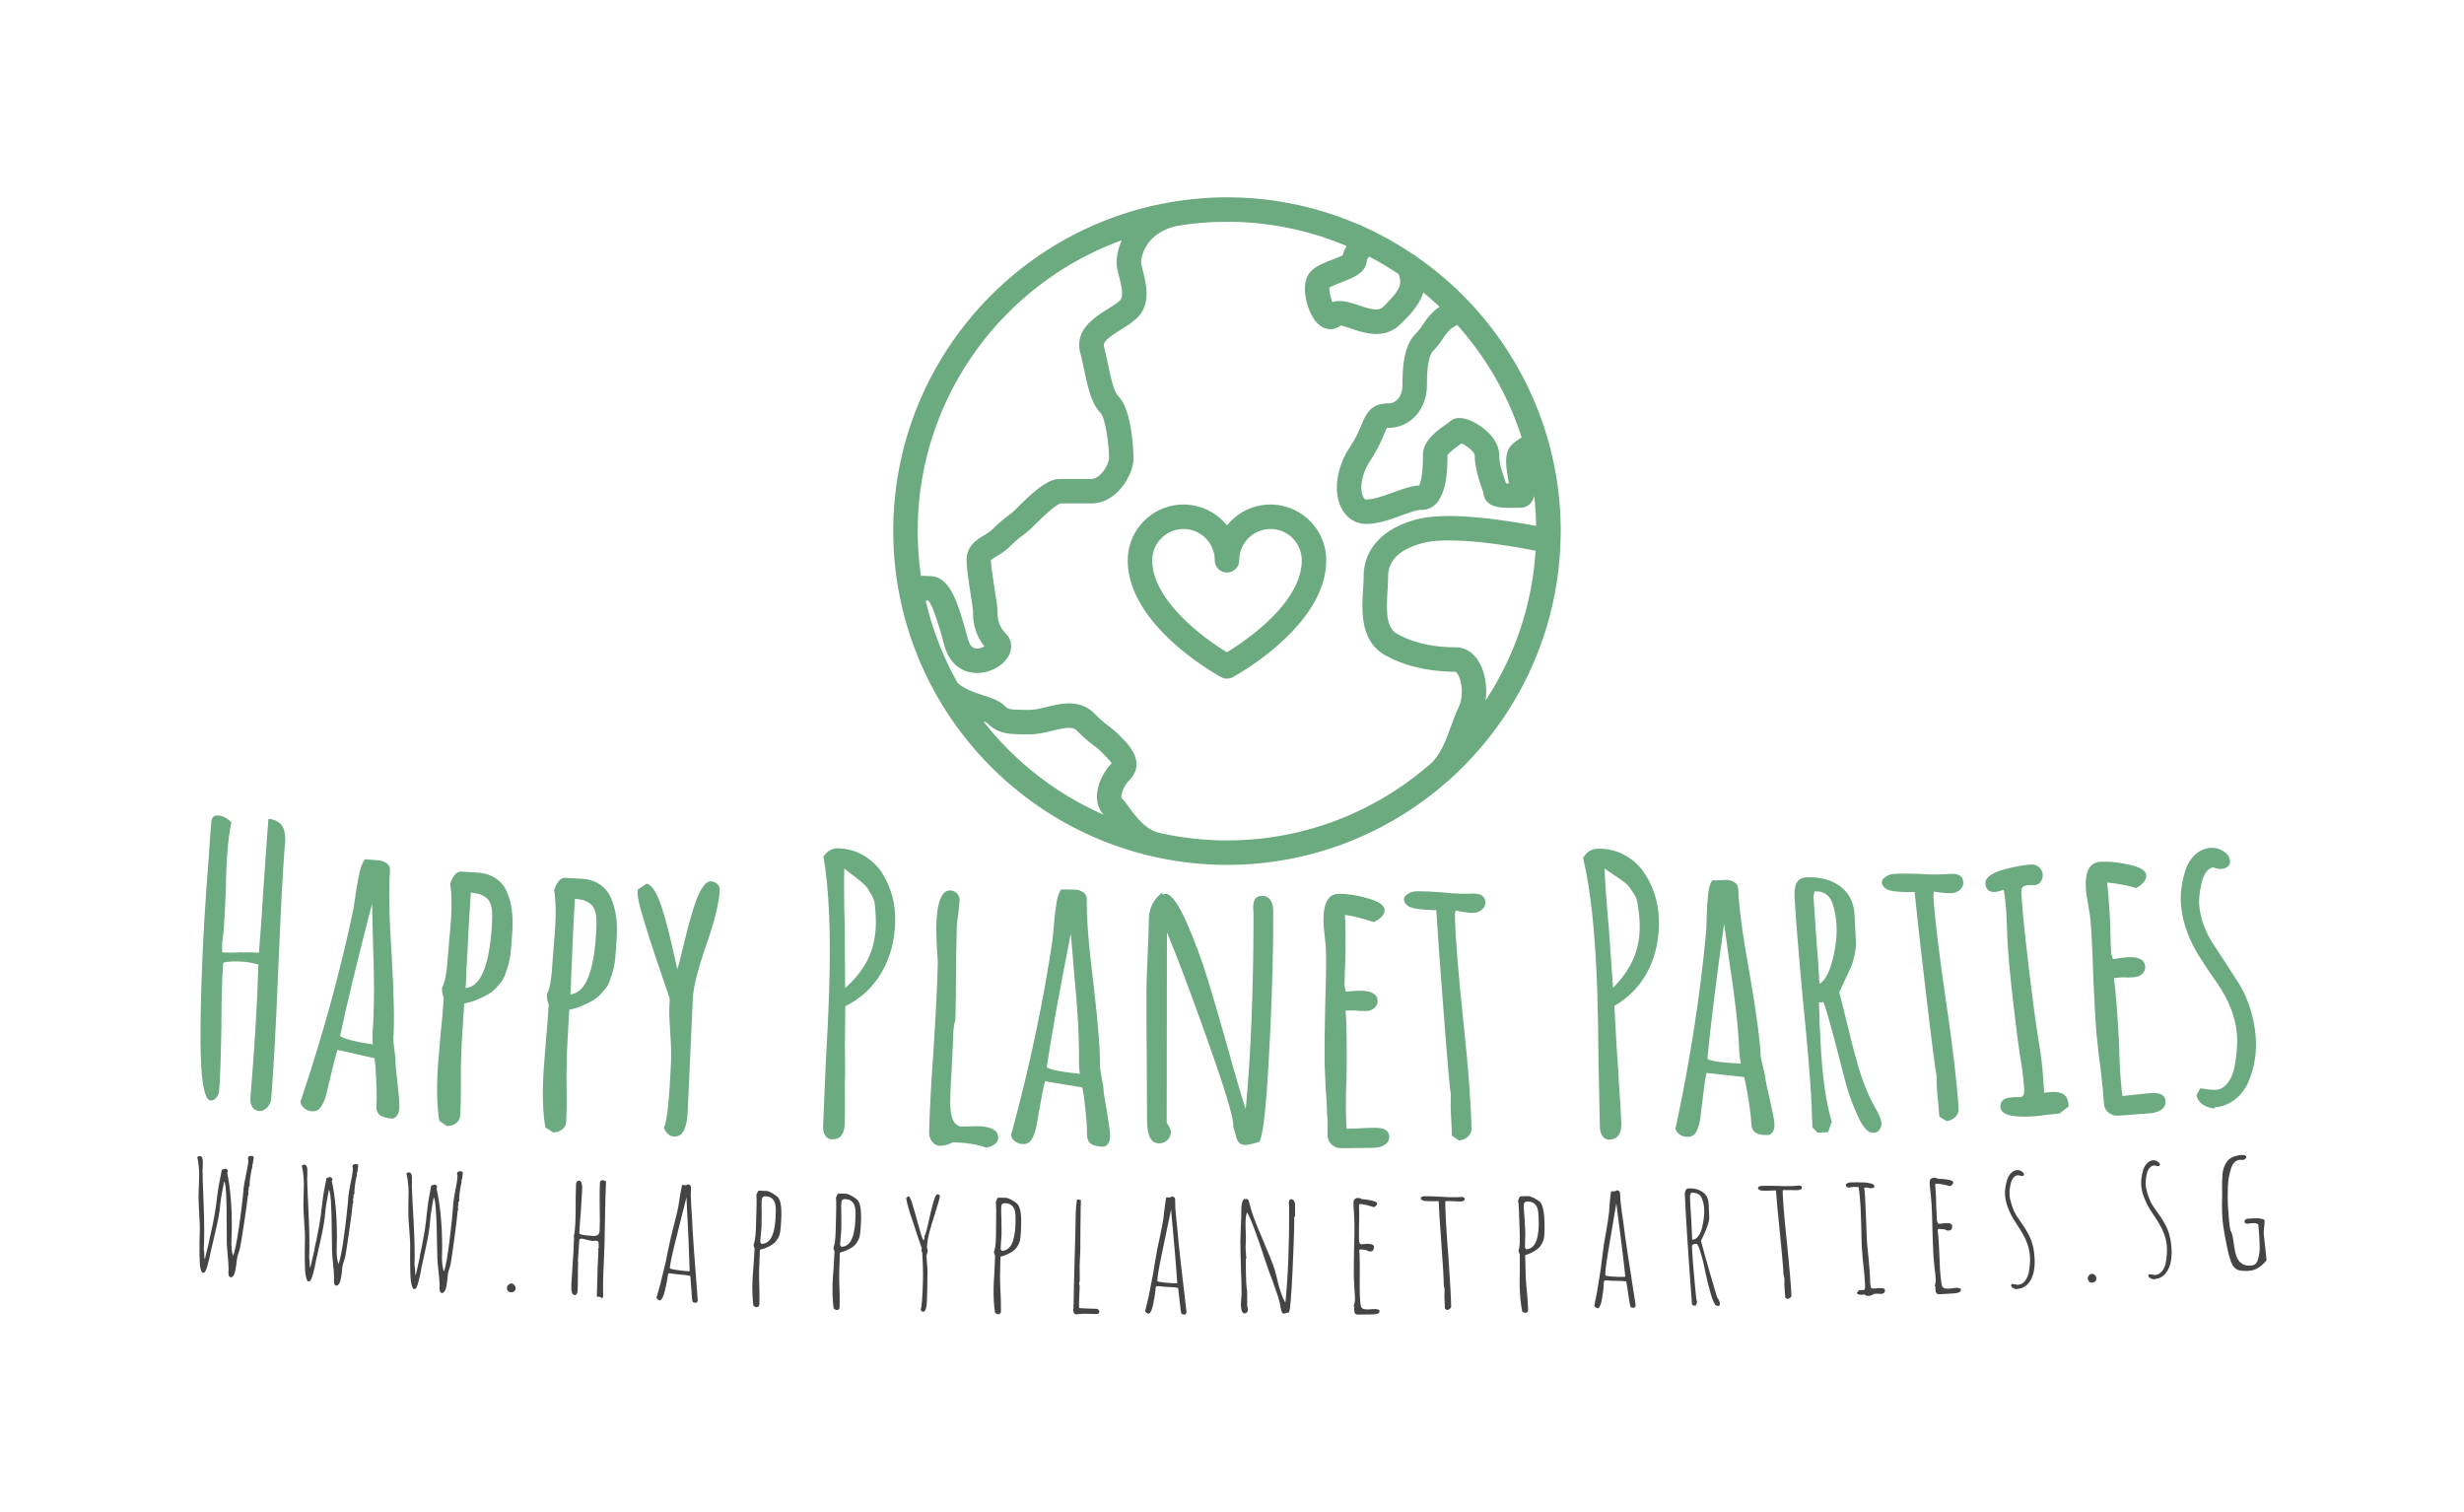<svg xmlns="http://www.w3.org/2000/svg" id="SvgjsSvg1182" width="4096" height="2513.319" version="1.1" xmlns:xlink="http://www.w3.org/1999/xlink" xmlns:svgjs="http://svgjs.com/svgjs"><defs id="SvgjsDefs1183"></defs><g id="SvgjsG1184" transform="translate(328, 328) scale(34.4)" opacity="1"><defs id="SvgjsDefs1089"></defs><g id="SvgjsG1090" transform="scale(0.215)" opacity="1"><g id="SvgjsG1091" class="CKwtDmwo3" transform="translate(134.432, -21.98) scale(1.94)" light-content="false" non-strokable="false" fill="#6caa80"><path d="M86.779 38.08c-.026-.084-.034-.157-.066-.245-.016-.043-.039-.081-.058-.121a38.729 38.729 0 0 0-9.764-15.461 10.196 10.196 0 0 0-.333-.352c-.035-.035-.08-.048-.118-.078a39.052 39.052 0 0 0-4.461-3.602 1.412 1.412 0 0 0-.458-.31 38.699 38.699 0 0 0-5.666-3.166 3.951 3.951 0 0 0-.54-.259c-.058-.023-.118-.036-.177-.051A38.377 38.377 0 0 0 50 11.332c-2.142 0-4.241.183-6.289.519-.044.006-.088.007-.132.017l-.072.02C25.268 14.987 11.333 30.892 11.333 50c0 2.939.341 5.798.965 8.551.012.085.031.167.057.246a38.414 38.414 0 0 0 3.984 10.195c.017.043.048.079.069.12 5.318 9.31 14.388 16.204 25.141 18.612.078.017.148.047.228.061.019.003.038.003.058.005 2.634.569 5.365.876 8.166.876 9.775 0 18.708-3.653 25.524-9.657.041-.033.092-.048.13-.087.041-.041.075-.085.115-.126 7.614-6.82 12.51-16.607 12.866-27.524.008-.078.011-.155.006-.231.009-.347.026-.692.026-1.042a38.523 38.523 0 0 0-1.889-11.919zM75.867 26.627c.119-.119.329-.24.532-.356.081-.047.173-.102.267-.16a35.828 35.828 0 0 1 7.47 13.034c-.069.049-.156.105-.228.152-.265.172-.594.385-.911.702-.952.952-.675 2.525-.381 4.191l.049.279a11.814 11.814 0 0 1-.34-.01 51.825 51.825 0 0 0-.138-.41c-.272-.799-.645-1.894-.645-2.799 0-2.111-2.203-3.582-3.368-4.064-1.05-.436-1.866-.373-2.399.161-.079.068-.213.16-.374.273-1.073.763-2.694 1.915-2.694 3.505 0 2.448-.303 3.314-.448 3.59-.94.056-1.952.422-3.018.809-1.098.397-2.232.81-3.117.81-.073 0-.183 0-.323-.26-.432-.799-.313-2.532.759-4.173a18.366 18.366 0 0 0 1.671-3.196c.098-.232.214-.509.295-.659.026-.002.059-.003.098-.003 2.632 0 4.542-2.12 4.542-5.042 0-2.614.386-3.549.71-3.873.524-.523.843-.993 1.125-1.408.259-.38.481-.707.866-1.093zM66.201 18.6c.042-.085.139-.234.207-.338a11.2 11.2 0 0 0 .049-.076 35.855 35.855 0 0 1 3.417 2.034c.537 1.301-.037 2.063-1.752 3.778-.518.516-1.31.368-2.887-.163-.942-.318-2.062-.697-3.024-.365-.222-.521-.393-1.288-.346-1.678.3-.192.97-.451 1.393-.614 1.35-.522 2.877-1.111 2.943-2.578zM14.547 55.181A36.004 36.004 0 0 1 14.168 50c0-15.481 9.87-28.699 23.647-33.697-.436.967-.607 1.895-.607 2.572 0 .499.137 1.034.295 1.653.23.901.577 2.263.12 2.72-.326.326-.875.67-1.456 1.034-1.538.965-3.861 2.422-3.162 5.078.165.626.305 1.288.443 1.939.431 2.027.838 3.941 1.924 5.028.495.527.96 3.431.96 5.297-.007.555-.954 2.333-2.033 2.333h-3.675c-1.176 0-2.606.984-5.102 3.513l-.151.152a6.715 6.715 0 0 1-.654.536 16.52 16.52 0 0 0-1.846 1.589c-.316.316-.679.535-1.063.767-.787.475-1.978 1.192-1.978 2.86 0 .874.231 2.368.455 3.813.131.85.295 1.908.295 2.188 0 .605 0 2.329 1.318 3.976-.266.156-.652.293-1.018.24-.153-.022-.619-.09-.891-1.089-1.233-4.522-2.11-7.294-4.492-7.294-.16 0-.307-.009-.44-.016-.154-.007-.328-.015-.51-.011zM36.623 76.92c-1.393 1.393-2.505 4.305-.887 5.944a36.028 36.028 0 0 1-13.968-10.836c.22.084.406.164.48.225 1.29 1.29 2.489 1.29 4.877 1.29.928 0 1.815-.214 2.673-.422 1.577-.381 2.322-.496 2.825.007.986.987 1.491 1.368 1.936 1.705.331.25.592.447 1.064.92.263.263.84.841 1.014 1.153a.093.093 0 0 0-.014.014zm43.337-7.298c.215-1.619-.066-3.358-.837-4.577-.648-1.023-1.58-1.587-2.623-1.587-1.853 0-4.536-.271-6.797-1.563-1.262-.721-1.253-2.528-1.104-5.003a28.33 28.33 0 0 0 .068-1.642c0-1.874 1.367-3.179 4.063-3.878 2.309-.6 7.124-.26 13.022.902a35.586 35.586 0 0 1-5.792 17.348zm-7.94-20.994c-3.932 1.02-6.187 3.433-6.187 6.622 0 .451-.031.949-.063 1.471-.153 2.525-.362 5.984 2.527 7.635 2.217 1.268 5.098 1.928 8.186 1.934.044.018.249.182.439.663.409 1.034.376 2.481-.078 3.441-.379.8-.671 1.6-.953 2.374-.561 1.54-1.055 2.876-2.097 3.993-6.332 5.637-14.668 9.072-23.794 9.072-2.731 0-5.387-.317-7.944-.899-1.519-.386-2.62-1.868-3.431-2.974-.317-.433-.591-.807-.833-1.034-.112-.277.171-1.338.835-2.003 2.088-2.088.002-4.174-1-5.176-.61-.611-.99-.898-1.358-1.177-.39-.295-.793-.6-1.642-1.448-1.68-1.681-3.795-1.17-5.496-.758-.728.176-1.416.343-2.006.343-2.232 0-2.447-.035-2.873-.46-.602-.602-1.479-.891-2.494-1.224-1.028-.338-2.172-.73-2.956-1.43a35.583 35.583 0 0 1-3.686-9.433l.002-.128c.083.004.17.007.26.008.621.595 1.53 3.929 1.879 5.207.511 1.875 1.768 3.032 3.448 3.174.112.01.224.015.336.015 1.563 0 3.158-.894 3.734-2.134.397-.855.244-1.786-.399-2.43-.846-.846-.96-1.737-.96-2.498 0-.475-.119-1.265-.329-2.621-.188-1.213-.421-2.723-.437-3.386.068-.093.389-.285.623-.427.464-.28 1.042-.629 1.603-1.189.635-.636 1.125-1.008 1.557-1.337.332-.252.646-.491.943-.788l.164-.165c2.142-2.17 2.932-2.59 3.162-2.67H34.3c2.972 0 4.868-3.393 4.868-5.167 0-.055-.021-5.531-1.79-7.3-.494-.494-.861-2.225-1.157-3.614-.148-.696-.298-1.403-.475-2.071-.145-.553.449-1.029 1.927-1.956.689-.432 1.402-.879 1.955-1.432 1.598-1.598 1.01-3.9.622-5.425-.086-.338-.205-.801-.207-.952 0-.033.051-3.248 4.088-4.219a35.558 35.558 0 0 1 19.74 2.319c-.181.295-.369.642-.454 1.058-.291.158-.83.366-1.179.501-.921.355-1.873.723-2.49 1.34-1.458 1.458-.416 4.912.732 6.06.474.473.957.618 1.278.657a1.908 1.908 0 0 0 1.417-.408c.277.043.795.218 1.156.339.829.279 1.882.635 2.965.635.97 0 1.964-.285 2.842-1.164 1.011-1.011 2.16-2.167 2.6-3.637.65.536 1.287 1.088 1.898 1.667a4.354 4.354 0 0 0-.773.601c-.574.574-.91 1.067-1.205 1.503-.251.37-.45.662-.785.997-1.357 1.356-1.54 3.732-1.54 5.877 0 1.361-.654 2.208-1.708 2.208-1.997 0-2.533 1.272-3.005 2.396-.293.696-.658 1.563-1.431 2.745-1.541 2.355-1.895 5.198-.88 7.072.6 1.109 1.626 1.745 2.816 1.745 1.383 0 2.817-.52 4.083-.979.876-.317 1.783-.646 2.292-.646 2.987 0 3.042-4.494 3.042-6.318.208-.374 1.175-1.061 1.501-1.293l.135-.096c.616.279 1.529 1.007 1.529 1.415 0 1.375.479 2.782.796 3.713.091.266.172.485.207.639.025.393.193.76.481 1.042.669.656 1.793.685 3.434.654l.375-.005c.469 0 .911-.205 1.211-.563.209-.249.321-.524.375-.832.132 1.153.212 2.322.231 3.505-3.842-.73-10.265-1.691-13.797-.774z"></path><path d="M55.04 46.921A6.45 6.45 0 0 0 50 49.345a6.45 6.45 0 0 0-5.04-2.424 6.463 6.463 0 0 0-6.457 6.456c0 7.587 10.38 13.301 10.822 13.54a1.416 1.416 0 0 0 1.35 0c.442-.239 10.822-5.953 10.822-13.54a6.463 6.463 0 0 0-6.457-6.456zm-5.048 17.112c-2.931-1.761-8.654-6.131-8.654-10.656a3.626 3.626 0 0 1 3.622-3.622 3.627 3.627 0 0 1 3.623 3.622 1.417 1.417 0 0 0 2.834 0 3.627 3.627 0 0 1 3.623-3.622 3.626 3.626 0 0 1 3.622 3.622c0 4.96-6.531 9.352-8.67 10.656z"></path></g><g id="SvgjsG1092" class="text" transform="translate(230.835, 212.726) scale(1)" light-content="false" fill="#6caa80"><path d="M-218.51 -8.33C-218.19 -7.77 -217.66 -7.45 -216.92 -7.39C-216.25 -7.34 -215.64 -7.6 -215.11 -8.18C-214.58 -8.76 -214.28 -9.45 -214.22 -10.24C-213.71 -16.45 -213.19 -25.78 -212.68 -38.25C-212.11 -52.01 -211.63 -61.32 -211.23 -66.18L-211.07 -68.12C-211.06 -69.66 -211.28 -70.75 -211.74 -71.42C-211.99 -71.84 -212.39 -72.2 -212.93 -72.5C-213.47 -72.8 -214.11 -72.98 -214.85 -73.04L-215.03 -70.75L-216.03 -56.59C-216.26 -52.41 -216.58 -47.86 -216.98 -42.95C-217.88 -43.02 -219.27 -43.05 -221.15 -43.03C-221.95 -42.99 -222.75 -42.97 -223.54 -42.98C-224.34 -42.98 -224.91 -43 -225.24 -43.03C-225.28 -43.94 -225.28 -44.68 -225.23 -45.25C-225.18 -45.87 -225.11 -46.4 -225.02 -46.85L-224.89 -48.37C-224.73 -50.35 -224.57 -53.29 -224.42 -57.2C-224.37 -60.61 -224.24 -63.49 -224.05 -65.87C-223.85 -68.29 -223.56 -70.4 -223.19 -72.19C-223.44 -72.55 -223.85 -72.9 -224.42 -73.23C-224.99 -73.56 -225.56 -73.75 -226.12 -73.79C-227.08 -73.87 -227.6 -73.4 -227.69 -72.39C-227.95 -69.17 -228.13 -66.68 -228.22 -64.93C-229 -55.39 -229.54 -46.45 -229.83 -38.12C-230.27 -25.82 -230.2 -17.72 -229.61 -13.81C-229.2 -11.16 -228.63 -9.8 -227.9 -9.74C-227.39 -9.7 -226.95 -9.91 -226.57 -10.36C-226.19 -10.81 -225.98 -11.32 -225.93 -11.88C-225.7 -14.71 -225.53 -19.52 -225.42 -26.34C-225.41 -32.76 -225.27 -37.55 -225.01 -40.71C-223.96 -41.02 -222.28 -41.08 -219.96 -40.89C-219.4 -40.84 -218.45 -40.65 -217.11 -40.32C-217.33 -32.15 -217.92 -22.17 -218.9 -10.37C-218.96 -9.58 -218.83 -8.9 -218.51 -8.33Z M-189.8 -6.46C-189.21 -6.02 -188.26 -5.75 -186.96 -5.66C-186.04 -5.93 -185.53 -6.69 -185.44 -7.94L-185.43 -8.02C-185.37 -8.81 -185.5 -10.58 -185.81 -13.33C-186.16 -16.36 -186.32 -18.08 -186.29 -18.48C-186.26 -18.87 -186.34 -19.73 -186.53 -21.05C-186.71 -22.48 -186.79 -23.37 -186.77 -23.71C-186.51 -27.21 -186.64 -33.35 -187.14 -42.13C-187.71 -50.69 -187.84 -57.12 -187.53 -61.42C-187.48 -62.09 -187.72 -62.64 -188.26 -63.04C-188.8 -63.45 -189.47 -63.69 -190.26 -63.74L-193.14 -63.95C-193.63 -63.36 -194.03 -62.45 -194.31 -61.23C-194.6 -60 -194.91 -58.34 -195.23 -56.27C-195.36 -55.25 -195.47 -54.48 -195.57 -53.95C-195.66 -53.41 -195.72 -53.03 -195.73 -52.81C-198.68 -38.82 -202.54 -24.71 -207.32 -10.46L-207.43 -10.12L-207.63 -9.71C-207.67 -9.09 -207.43 -8.55 -206.89 -8.08C-206.36 -7.62 -205.75 -7.36 -205.08 -7.31C-204.34 -7.26 -203.76 -7.47 -203.33 -7.95C-202.53 -8.8 -201.86 -10.6 -201.32 -13.34C-200.41 -17.25 -199.74 -19.85 -199.31 -21.12L-191.01 -19.24L-190.8 -17.44C-190.53 -13.33 -190.45 -10.43 -190.58 -8.73C-190.65 -7.66 -190.4 -6.9 -189.8 -6.46ZM-191.41 -25.49C-191.5 -24.25 -191.49 -23.2 -191.38 -22.34C-195.48 -22.97 -197.93 -23.61 -198.74 -24.23C-197.34 -30.95 -194.95 -40.85 -191.56 -53.96L-191.35 -45.08C-191.02 -37.11 -191.04 -30.58 -191.41 -25.49Z M-176.43 -5.14L-174.72 -4.01C-173.98 -3.96 -173.32 -4.16 -172.72 -4.6C-172.13 -5.05 -171.81 -5.61 -171.76 -6.29C-171.62 -8.49 -171.57 -11.19 -171.59 -14.37L-171.6 -17L-171.42 -22.44L-170.85 -31.52C-169.64 -31.78 -168.65 -32.09 -167.89 -32.44C-166.03 -33.17 -164.67 -33.99 -163.82 -34.9C-163.21 -35.55 -162.74 -36.1 -162.4 -36.56C-162.06 -37.02 -161.78 -37.61 -161.56 -38.34C-161.02 -39.66 -160.65 -41.14 -160.43 -42.78C-160.29 -44.07 -160.15 -45.85 -160.01 -48.11C-159.81 -51.28 -160.2 -54.06 -161.18 -56.45C-161.72 -57.78 -162.56 -58.85 -163.71 -59.63C-164.85 -60.41 -166.21 -60.85 -167.79 -60.95L-171.52 -61.19C-172.09 -61.22 -172.59 -60.96 -173.02 -60.39C-173.46 -59.82 -173.78 -59.14 -174 -58.36C-173.67 -56.41 -173.61 -53.77 -173.82 -50.43C-173.92 -48.91 -174.03 -47.52 -174.17 -46.28L-174.5 -42.39C-174.74 -38.6 -175.18 -36.19 -175.81 -35.15L-175.83 -34.9C-175.87 -34.27 -175.74 -33.56 -175.45 -32.74C-175.63 -29.97 -175.84 -27.46 -176.1 -25.21L-176.75 -17.67C-177.08 -12.36 -176.98 -8.18 -176.43 -5.14ZM-164.63 -49C-165.21 -39.96 -167.18 -35.28 -170.54 -34.99L-170.53 -35.16L-170.42 -36.94C-170.42 -37.85 -170.33 -39.77 -170.14 -42.71C-170.03 -45.31 -169.87 -48.28 -169.66 -51.62L-169.36 -56.45C-168.73 -56.41 -168.42 -56.36 -168.43 -56.31C-167.69 -56.26 -167.03 -56.05 -166.42 -55.67C-165.88 -55.35 -165.48 -54.97 -165.22 -54.53C-164.96 -54.09 -164.77 -53.52 -164.65 -52.83C-164.53 -51.92 -164.53 -50.64 -164.63 -49Z M-152.6 -3.69L-150.87 -2.57C-150.13 -2.53 -149.47 -2.74 -148.88 -3.19C-148.29 -3.64 -147.97 -4.2 -147.94 -4.88C-147.82 -7.09 -147.78 -9.78 -147.84 -12.96L-147.86 -15.6L-147.74 -21.04L-147.24 -30.12C-146.04 -30.39 -145.05 -30.71 -144.3 -31.06C-142.44 -31.81 -141.09 -32.65 -140.25 -33.57C-139.64 -34.21 -139.18 -34.77 -138.84 -35.23C-138.5 -35.7 -138.23 -36.29 -138.02 -37.02C-137.49 -38.35 -137.13 -39.83 -136.92 -41.47C-136.8 -42.77 -136.67 -44.55 -136.55 -46.81C-136.38 -49.98 -136.79 -52.75 -137.8 -55.13C-138.35 -56.47 -139.2 -57.52 -140.35 -58.29C-141.5 -59.06 -142.86 -59.49 -144.45 -59.58L-148.18 -59.78C-148.75 -59.81 -149.24 -59.54 -149.67 -58.97C-150.1 -58.4 -150.42 -57.72 -150.63 -56.94C-150.28 -54.99 -150.2 -52.35 -150.38 -49.01C-150.47 -47.48 -150.57 -46.1 -150.69 -44.86L-150.99 -40.96C-151.2 -37.17 -151.61 -34.75 -152.24 -33.71L-152.25 -33.45C-152.29 -32.83 -152.15 -32.12 -151.86 -31.31C-152.01 -28.53 -152.2 -26.02 -152.44 -23.76L-153.02 -16.22C-153.31 -10.91 -153.17 -6.73 -152.6 -3.69ZM-141.18 -47.66C-141.67 -38.61 -143.6 -33.92 -146.97 -33.59L-146.96 -33.76L-146.86 -35.54C-146.87 -36.45 -146.79 -38.38 -146.63 -41.32C-146.55 -43.92 -146.41 -46.89 -146.23 -50.23L-145.97 -55.07C-145.35 -55.03 -145.04 -54.99 -145.04 -54.93C-144.31 -54.89 -143.64 -54.68 -143.03 -54.31C-142.48 -54 -142.08 -53.62 -141.82 -53.18C-141.56 -52.74 -141.36 -52.18 -141.23 -51.49C-141.11 -50.57 -141.09 -49.3 -141.18 -47.66Z M-125.97 -3.6C-125.41 -2.33 -124.64 -1.67 -123.68 -1.63C-121.81 -1.54 -120.79 -3.39 -120.62 -7.19L-119.46 -32.73C-119.34 -35.28 -118.3 -39.37 -116.34 -45.01C-114.52 -50.2 -113.54 -54.24 -113.41 -57.12C-113.39 -57.63 -113.58 -58.07 -113.99 -58.43C-114.4 -58.79 -114.88 -58.98 -115.45 -59C-116.47 -59.05 -117.52 -57.71 -118.61 -54.98C-119.59 -52.25 -120.5 -49.08 -121.34 -45.49C-122.18 -41.9 -122.73 -39.8 -122.99 -39.19C-122.98 -39.42 -123.44 -41.51 -124.36 -45.46C-125.29 -49.42 -126.15 -52.46 -126.96 -54.6C-127.93 -57.02 -128.89 -58.31 -129.85 -58.47L-131.87 -57.12L-131.89 -56.69C-131.94 -55.62 -131.49 -53.56 -130.55 -50.51C-129.77 -47.86 -128.71 -44.58 -127.39 -40.67C-126.06 -36.75 -125.15 -34.07 -124.65 -32.63L-124.75 -30.42C-124.79 -29.63 -124.75 -28.47 -124.65 -26.93L-124.51 -24.46C-124.33 -22.13 -124.29 -19.97 -124.38 -17.99C-124.77 -9.56 -125.3 -4.76 -125.97 -3.6Z M-89.7 -1.86C-89.35 -1.31 -88.86 -1.02 -88.24 -1.01C-87.27 -0.98 -86.56 -1.27 -86.08 -1.87C-85.61 -2.48 -85.36 -3.32 -85.33 -4.4C-85.25 -6.78 -85.24 -9.87 -85.29 -13.67C-85.24 -15.48 -85.22 -16.87 -85.25 -17.83L-85.28 -22.34L-85.19 -30.92C-81.67 -32.68 -78.96 -35.2 -77.05 -38.49C-75.13 -41.77 -74.11 -45.54 -73.98 -49.78C-73.85 -53.86 -74.84 -57.57 -76.95 -60.93C-78.03 -62.55 -79.42 -63.85 -81.12 -64.84C-82.82 -65.83 -84.71 -66.35 -86.81 -66.42C-88.11 -66.46 -89.21 -65.84 -90.1 -64.56C-88.84 -57.5 -88.42 -47.37 -88.83 -34.18C-88.94 -30.38 -89.19 -25.04 -89.58 -18.13L-90.19 -3.87C-90.21 -3.08 -90.05 -2.41 -89.7 -1.86ZM-80.14 -41.43C-81.26 -39.17 -82.96 -37.03 -85.23 -35L-85.32 -48.43C-85.48 -54.5 -85.51 -58.98 -85.42 -61.87L-83.26 -60.19C-81.6 -58.95 -80.58 -58.04 -80.2 -57.46C-80.15 -57.34 -79.9 -56.94 -79.47 -56.24C-79.04 -55.55 -78.75 -54.86 -78.6 -54.18C-78.38 -52.19 -78.29 -50.54 -78.33 -49.24L-78.33 -49.15C-78.42 -46.27 -79.02 -43.69 -80.14 -41.43Z M-61.05 -0.35C-58.05 -0.28 -55.54 0.12 -53.51 0.84C-52.78 0.74 -52.15 0.5 -51.63 0.12C-51.11 -0.27 -50.84 -0.74 -50.83 -1.31C-50.79 -3.01 -52.3 -3.89 -55.36 -3.96C-56.15 -3.98 -56.81 -3.96 -57.32 -3.92C-57.77 -3.93 -58.12 -3.92 -58.38 -3.9C-58.64 -3.88 -58.82 -3.87 -58.93 -3.87C-60.8 -3.91 -61.69 -5.88 -61.61 -9.79C-61.55 -12.34 -61.44 -14.6 -61.29 -16.58L-60.97 -23.29L-60.94 -24.31C-60.91 -25.84 -60.74 -27.03 -60.44 -27.87C-60.36 -31.66 -60.31 -35.06 -60.3 -38.06C-60.29 -41.12 -60.24 -44.55 -60.15 -48.34C-60.14 -49.08 -60.03 -50.16 -59.83 -51.57C-59.63 -53.04 -59.52 -54.11 -59.5 -54.79C-59.49 -55.36 -59.69 -55.86 -60.11 -56.29C-60.52 -56.72 -61.01 -56.95 -61.58 -56.96C-63.56 -57 -64.61 -54.34 -64.73 -48.96C-64.77 -47.2 -64.66 -44.54 -64.4 -40.96L-64.41 -40.37C-64.5 -36.17 -64.81 -29.86 -65.34 -21.43C-65.91 -13.51 -66.25 -7.18 -66.36 -2.42C-66.37 -1.74 -66.15 -1.1 -65.68 -0.49C-65.21 0.11 -64.64 0.42 -63.96 0.44C-62.94 0.46 -61.97 0.2 -61.05 -0.35Z M-29.95 0.01C-29.34 0.42 -28.37 0.63 -27.07 0.65C-26.16 0.32 -25.7 -0.47 -25.68 -1.72L-25.68 -1.8C-25.67 -2.59 -25.9 -4.35 -26.37 -7.08C-26.9 -10.09 -27.16 -11.79 -27.16 -12.19C-27.15 -12.58 -27.28 -13.43 -27.55 -14.74C-27.81 -16.16 -27.94 -17.04 -27.94 -17.38C-27.89 -20.89 -28.37 -27.02 -29.39 -35.75C-30.47 -44.27 -30.98 -50.67 -30.92 -54.98C-30.91 -55.66 -31.18 -56.19 -31.75 -56.56C-32.31 -56.94 -32.98 -57.13 -33.78 -57.14L-36.67 -57.18C-37.13 -56.56 -37.47 -55.63 -37.68 -54.39C-37.9 -53.15 -38.1 -51.48 -38.3 -49.38C-38.37 -48.37 -38.44 -47.59 -38.5 -47.05C-38.57 -46.51 -38.6 -46.13 -38.6 -45.9C-40.72 -31.77 -43.74 -17.45 -47.67 -2.94L-47.76 -2.61L-47.94 -2.18C-47.95 -1.56 -47.67 -1.03 -47.11 -0.6C-46.55 -0.17 -45.93 0.05 -45.25 0.06C-44.51 0.07 -43.94 -0.17 -43.54 -0.68C-42.79 -1.58 -42.23 -3.41 -41.85 -6.18C-41.18 -10.14 -40.66 -12.76 -40.3 -14.06L-31.91 -12.68L-31.59 -10.89C-31.08 -6.8 -30.84 -3.91 -30.86 -2.21C-30.87 -1.13 -30.57 -0.39 -29.95 0.01ZM-32.67 -18.89C-32.69 -17.64 -32.62 -16.59 -32.46 -15.74C-36.59 -16.14 -39.08 -16.62 -39.92 -17.2C-38.92 -23.99 -37.12 -34.02 -34.5 -47.29L-33.77 -38.45C-32.97 -30.51 -32.61 -23.99 -32.67 -18.89Z M3.27 -0.29C3.61 0.08 4.12 0.26 4.8 0.26C5.2 0.26 6.22 0.04 7.86 -0.41C8.65 -1.72 9.34 -7.46 9.92 -17.66C10.5 -27.85 10.85 -37.31 10.97 -46.04L10.98 -52.41C10.98 -53.37 10.77 -54.17 10.35 -54.79C9.92 -55.41 9.31 -55.73 8.52 -55.73C7.16 -55.73 6.48 -54.88 6.48 -53.18C6.48 -52.78 6.51 -52.42 6.56 -52.08L6.56 -50.97C6.54 -34.37 5.96 -19.99 4.81 -7.81C4.13 -9.79 3.15 -13.08 1.85 -17.67L1 -20.73C-1.09 -28.15 -2.76 -33.88 -4.03 -37.9C-5.3 -41.92 -6.73 -45.75 -8.31 -49.37C-10.29 -53.91 -11.93 -56.18 -13.23 -56.18C-13.34 -56.18 -13.57 -56.12 -13.91 -56.01L-13.91 -56.52C-15.95 -54.99 -16.97 -52.9 -16.98 -50.23C-16.98 -48.53 -17.07 -45.9 -17.24 -42.33C-17.41 -38.88 -17.5 -36.24 -17.5 -34.43C-17.51 -29.05 -17.49 -24.18 -17.44 -19.82L-17.37 -5.29C-17.37 -1.83 -16.47 -0.1 -14.66 -0.1C-13.92 -0.1 -13.3 -0.35 -12.79 -0.86C-12.28 -1.37 -12.02 -1.99 -12.02 -2.73C-12.02 -3.01 -12.1 -3.3 -12.27 -3.58C-12.44 -3.86 -12.56 -4.06 -12.61 -4.18L-12.95 -4.77L-12.9 -47.51C-10.7 -42.3 -7.66 -34.25 -3.8 -23.37C0.07 -12.49 2 -6.11 2 -4.24L2 -3.99L2 -3.82L2.51 -2.2C2.68 -1.3 2.93 -0.66 3.27 -0.29Z M24.22 0.24C24.82 0.74 25.49 0.99 26.22 0.98L33.45 0.9C34.47 0.89 35.33 0.67 36.03 0.24C36.73 -0.2 37.08 -0.81 37.07 -1.6C37.06 -2.96 35.97 -3.63 33.82 -3.61C32.46 -3.59 31.3 -3.55 30.34 -3.48L27.54 -3.37C27.42 -3.37 27.35 -4.95 27.32 -8.12C27.3 -9.82 27.35 -12.4 27.49 -15.86C27.52 -18.12 27.52 -20.67 27.49 -23.51C27.46 -26.34 27.38 -28.49 27.25 -29.96L29.38 -29.98C29.94 -29.88 30.74 -29.83 31.76 -29.84C32.55 -29.85 33.2 -30.07 33.7 -30.5C34.21 -30.93 34.46 -31.45 34.45 -32.08C34.43 -33.66 33.07 -34.44 30.35 -34.41C29.67 -34.41 29.1 -34.37 28.65 -34.31L27.29 -34.21L27.02 -35.57C27.01 -36.93 27.07 -38.97 27.21 -41.69C27.25 -43.5 27.25 -45.54 27.23 -47.81C27.21 -49.39 27.17 -50.61 27.1 -51.46C29.03 -51.2 31.19 -50.65 33.58 -49.83C34.26 -50.12 34.83 -50.51 35.31 -50.99C35.79 -51.48 36.02 -52.01 36.02 -52.57C36 -53.59 34.76 -54.46 32.29 -55.17C29.82 -55.88 27.65 -56.22 25.78 -56.2C23.4 -56.18 22.23 -54.15 22.28 -50.13C22.28 -49.39 22.38 -48.21 22.57 -46.57C22.76 -44.98 22.85 -43.79 22.86 -43C22.9 -39.66 22.83 -35.52 22.66 -30.59C22.54 -25.1 22.5 -20.96 22.53 -18.18L22.76 -12.75C22.96 -10.31 23.06 -8.5 23.08 -7.31C23.08 -6.63 23.12 -6.04 23.18 -5.53L23.2 -3.83L23.22 -1.62C23.29 -0.89 23.62 -0.27 24.22 0.24Z M51.16 -1.84L52.71 -0.77C53.45 -0.78 54.11 -1.05 54.7 -1.57C55.28 -2.09 55.57 -2.69 55.55 -3.37C55.44 -9.09 54.84 -17.12 53.73 -27.47C52.56 -38.5 51.92 -46.53 51.82 -51.57L51.9 -52L51.98 -52.42L53.68 -52.11C54.65 -51.96 55.39 -51.89 55.9 -51.9C56.63 -51.92 57.28 -52.14 57.84 -52.58C58.4 -53.01 58.67 -53.57 58.66 -54.25C58.63 -55.61 57.74 -56.27 55.98 -56.24L55.3 -56.23L54.62 -56.21C52.93 -56.18 51 -56.28 48.84 -56.53C46.57 -56.71 44.64 -56.79 43.06 -56.75C42.43 -56.74 41.83 -56.55 41.24 -56.17C40.65 -55.79 40.36 -55.37 40.37 -54.92C40.38 -54.35 40.7 -53.85 41.34 -53.41C42.25 -52.86 44.35 -52.56 47.64 -52.51C47.82 -49.17 48.36 -41.62 49.27 -29.85C50.17 -18.08 50.72 -11.89 50.9 -11.27L50.87 -8.38C50.89 -7.19 50.94 -6.11 51.02 -5.15Z M85.03 -1.71C85.41 -1.18 85.92 -0.93 86.54 -0.95C87.5 -0.98 88.2 -1.32 88.63 -1.96C89.06 -2.59 89.26 -3.45 89.23 -4.53C89.15 -6.9 88.96 -9.99 88.67 -13.77C88.61 -15.59 88.53 -16.97 88.44 -17.93L88.13 -22.43L87.67 -31C91.07 -32.98 93.61 -35.67 95.31 -39.07C97.02 -42.47 97.8 -46.3 97.66 -50.54C97.52 -54.62 96.3 -58.26 93.98 -61.47C92.8 -63.02 91.32 -64.23 89.57 -65.11C87.81 -65.99 85.88 -66.39 83.79 -66.32C82.49 -66.28 81.43 -65.59 80.63 -64.26C82.33 -57.29 83.4 -47.21 83.83 -34.02C83.96 -30.23 84.05 -24.87 84.11 -17.96L84.41 -3.69C84.43 -2.89 84.64 -2.24 85.03 -1.71ZM92.04 -41.81C91.06 -39.49 89.51 -37.24 87.37 -35.07L86.42 -48.47C85.88 -54.52 85.56 -58.98 85.47 -61.87L87.73 -60.33C89.46 -59.2 90.54 -58.36 90.96 -57.8C91.02 -57.69 91.28 -57.3 91.76 -56.64C92.23 -55.97 92.57 -55.3 92.76 -54.63C93.11 -52.66 93.3 -51.02 93.35 -49.72L93.35 -49.63C93.45 -46.75 93.01 -44.14 92.04 -41.81Z M119.48 -2.45C120.11 -2.08 121.08 -1.92 122.39 -1.98C123.28 -2.36 123.7 -3.17 123.65 -4.41L123.64 -4.5C123.61 -5.29 123.28 -7.03 122.66 -9.73C121.97 -12.7 121.61 -14.39 121.6 -14.79C121.58 -15.18 121.4 -16.03 121.07 -17.32C120.72 -18.72 120.55 -19.59 120.53 -19.93C120.39 -23.44 119.57 -29.53 118.07 -38.2C116.53 -46.64 115.67 -53.01 115.49 -57.31C115.46 -57.99 115.15 -58.5 114.57 -58.84C113.99 -59.19 113.3 -59.34 112.51 -59.31L109.63 -59.19C109.2 -58.55 108.91 -57.6 108.77 -56.35C108.62 -55.09 108.51 -53.42 108.42 -51.31C108.41 -50.29 108.39 -49.51 108.35 -48.97C108.32 -48.43 108.3 -48.05 108.31 -47.82C106.98 -33.59 104.75 -19.13 101.62 -4.43L101.55 -4.09L101.4 -3.65C101.42 -3.03 101.73 -2.52 102.31 -2.12C102.89 -1.72 103.53 -1.53 104.21 -1.56C104.94 -1.59 105.5 -1.87 105.87 -2.39C106.57 -3.33 107.03 -5.19 107.25 -7.98C107.71 -11.97 108.08 -14.62 108.37 -15.94L116.83 -15.01L117.24 -13.24C117.98 -9.19 118.38 -6.32 118.45 -4.62C118.49 -3.54 118.84 -2.82 119.48 -2.45ZM115.72 -21.17C115.77 -19.93 115.9 -18.89 116.1 -18.04C111.96 -18.21 109.45 -18.56 108.58 -19.09C109.2 -25.92 110.45 -36.04 112.33 -49.44L113.55 -40.64C114.78 -32.76 115.51 -26.27 115.72 -21.17Z M142.33 -6.37C143.49 -3.7 144.69 -2.4 145.94 -2.47C146.5 -2.5 146.94 -2.73 147.26 -3.17C147.58 -3.61 147.72 -4.12 147.69 -4.68C147.66 -5.36 147.33 -6.25 146.71 -7.36L146.15 -8.35C144.96 -10.5 143.93 -12.91 143.05 -15.59C142.18 -18.27 141.24 -21.77 140.22 -26.08L138.73 -32.05L138.2 -34.06L139.43 -36.68L140.88 -39.81C141.19 -40.51 141.45 -41.42 141.68 -42.53C141.91 -43.65 142 -44.63 141.95 -45.48L141.65 -51.42C141.51 -54.25 140.42 -56.41 138.39 -57.89C136.35 -59.38 133.81 -60.04 130.76 -59.89C128.89 -59.79 128.02 -58.39 128.16 -55.67C128.39 -51.26 129.01 -43.55 130.02 -32.54C131.06 -22.21 131.71 -14.5 131.97 -9.41L132.17 -3.72L133.34 -2.5L135.72 -2.63L136.53 -4.96C135.24 -9.15 134.4 -15.04 134.02 -22.62L133.78 -27.28C133.77 -28.65 133.72 -30.15 133.64 -31.79L134.65 -31.84C135.16 -30.73 136.45 -26.17 138.5 -18.17L139.24 -15.31C139.96 -12.23 141 -9.25 142.33 -6.37ZM136.68 -41.26C135.95 -38.41 134.98 -36.65 133.76 -35.96C133.59 -39.41 133.37 -42.61 133.1 -45.54L132.42 -55.55L132.55 -56.32L132.7 -56.75C133.66 -56.8 134.48 -56.6 135.16 -56.15C135.83 -55.71 136.33 -55.04 136.66 -54.15C137.2 -52.59 137.51 -50.9 137.6 -49.09C137.72 -46.71 137.42 -44.1 136.68 -41.26Z M160.71 -6.12L162.3 -5.11C163.04 -5.15 163.69 -5.45 164.25 -5.99C164.81 -6.54 165.08 -7.15 165.04 -7.83C164.69 -13.54 163.76 -21.54 162.24 -31.83C160.62 -42.8 159.66 -50.8 159.36 -55.83L159.42 -56.26L159.48 -56.69L161.2 -56.45C162.17 -56.34 162.91 -56.3 163.42 -56.33C164.15 -56.38 164.79 -56.63 165.33 -57.08C165.87 -57.54 166.12 -58.11 166.08 -58.79C166 -60.15 165.08 -60.77 163.33 -60.67L162.65 -60.63L161.97 -60.59C160.28 -60.49 158.35 -60.51 156.18 -60.67C153.91 -60.76 151.98 -60.76 150.39 -60.66C149.77 -60.62 149.17 -60.4 148.6 -60C148.03 -59.6 147.76 -59.17 147.78 -58.72C147.82 -58.15 148.16 -57.66 148.81 -57.25C149.75 -56.74 151.86 -56.52 155.15 -56.6C155.46 -53.28 156.3 -45.75 157.68 -34.03C159.06 -22.31 159.86 -16.14 160.06 -15.53L160.15 -12.64C160.22 -11.45 160.31 -10.38 160.43 -9.42Z M174.44 -8.24C174.55 -6.54 177.07 -5.86 181.99 -6.19C182.49 -6.22 183.65 -6.36 185.45 -6.59C186.3 -6.65 186.88 -6.7 187.18 -6.75C187.49 -6.8 187.68 -6.83 187.73 -6.83L189.76 -8.41L189.72 -8.92C189.59 -10.9 188.34 -11.81 185.96 -11.65C185.17 -11.6 184.61 -11.53 184.27 -11.45L184.06 -14.67C183.87 -17.39 183.55 -20.03 183.1 -22.61C182.49 -26.55 182.06 -29.53 181.81 -31.55C180.39 -42.53 179.5 -50.76 179.13 -56.24C179.09 -56.92 179.18 -57.39 179.42 -57.67C179.66 -57.94 180.06 -58.09 180.62 -58.13L181.3 -58.18C181.53 -58.13 181.82 -58.12 182.15 -58.15C182.72 -58.19 183.17 -58.44 183.51 -58.92C183.84 -59.4 183.99 -59.95 183.95 -60.57C183.91 -61.19 183.63 -61.72 183.12 -62.17C182.61 -62.62 182.01 -62.82 181.33 -62.78C179.58 -62.66 177.59 -62.3 175.36 -61.69C174.07 -61.38 173.03 -60.94 172.21 -60.37C171.4 -59.81 171.01 -59.19 171.06 -58.51C171.15 -57.15 171.87 -56.52 173.23 -56.61C173.63 -56.64 174.27 -56.79 175.16 -57.08C175.41 -55.85 175.6 -54.3 175.73 -52.44L175.93 -48.11C175.96 -46.8 176.03 -45.36 176.14 -43.78C176.43 -39.37 177.13 -32.86 178.22 -24.24C178.68 -20.76 179.04 -18.34 179.3 -16.99C179.55 -14.97 179.71 -13.47 179.77 -12.51C179.82 -11.78 179.77 -11.26 179.62 -10.97C179.47 -10.68 179.17 -10.51 178.72 -10.48L177.86 -10.51L176.93 -10.45C175.18 -10.33 174.35 -9.59 174.44 -8.24Z M198.84 -6.94C199.47 -6.48 200.16 -6.28 200.89 -6.33L208.09 -6.87C209.11 -6.95 209.95 -7.23 210.63 -7.7C211.3 -8.18 211.61 -8.81 211.55 -9.6C211.45 -10.96 210.32 -11.56 208.18 -11.39C206.82 -11.29 205.67 -11.18 204.71 -11.05L201.92 -10.75C201.81 -10.74 201.63 -12.32 201.39 -15.49C201.27 -17.18 201.16 -19.76 201.07 -23.21C200.95 -25.48 200.79 -28.02 200.58 -30.85C200.37 -33.67 200.15 -35.81 199.93 -37.27L202.04 -37.43C202.62 -37.36 203.41 -37.37 204.43 -37.44C205.22 -37.5 205.85 -37.76 206.33 -38.22C206.81 -38.69 207.02 -39.23 206.97 -39.85C206.86 -41.43 205.44 -42.12 202.73 -41.92C202.05 -41.86 201.49 -41.79 201.04 -41.7L199.69 -41.52L199.34 -42.85C199.23 -44.21 199.16 -46.25 199.13 -48.97C199.05 -50.78 198.93 -52.82 198.76 -55.08C198.64 -56.66 198.52 -57.87 198.4 -58.72C200.34 -58.58 202.53 -58.17 204.96 -57.51C205.62 -57.84 206.17 -58.26 206.61 -58.78C207.06 -59.3 207.26 -59.84 207.22 -60.4C207.14 -61.42 205.85 -62.2 203.33 -62.75C200.82 -63.3 198.63 -63.51 196.77 -63.37C194.4 -63.19 193.36 -61.09 193.66 -57.08C193.72 -56.35 193.89 -55.17 194.19 -53.54C194.47 -51.97 194.65 -50.79 194.71 -50C194.96 -46.67 195.16 -42.54 195.3 -37.61C195.54 -32.12 195.77 -27.99 195.98 -25.22L196.55 -19.81C196.91 -17.39 197.13 -15.59 197.22 -14.4C197.27 -13.73 197.34 -13.14 197.43 -12.63L197.56 -10.94L197.73 -8.73C197.84 -8 198.21 -7.41 198.84 -6.94Z M219.92 -8.83C220.67 -8.32 221.56 -8.02 222.59 -7.94L222.57 -8.19C224.32 -8.34 225.88 -8.95 227.23 -10.03C228.59 -11.11 229.6 -12.48 230.26 -14.12C231.58 -17.36 232.1 -20.7 231.81 -24.14C231.63 -26.29 231.21 -28.39 230.56 -30.43C229.9 -32.48 229.12 -34.26 228.19 -35.78L224.76 -41.12L222.62 -44.35C221.71 -45.64 220.94 -47.09 220.29 -48.72C219.64 -50.34 219.25 -51.97 219.12 -53.61C219.01 -54.91 219.18 -56.57 219.64 -58.6C220.19 -60.8 221.09 -61.99 222.32 -62.15C222.92 -61.85 223.52 -61.73 224.14 -61.79C224.71 -61.83 225.18 -62.01 225.55 -62.33C225.92 -62.65 226.08 -63.06 226.04 -63.57C225.97 -64.47 225.46 -65.21 224.53 -65.78C223.61 -66.36 222.63 -66.61 221.62 -66.52C220.32 -66.41 219.18 -65.9 218.21 -65C217.23 -64.09 216.51 -62.97 216.06 -61.62C215.16 -58.82 214.81 -56.17 215.02 -53.69C215.2 -51.49 215.72 -49.32 216.58 -47.17C217.23 -45.52 217.99 -43.99 218.84 -42.59C219.7 -41.18 220.74 -39.59 221.97 -37.82L223.04 -36.29C225.75 -32.36 227.26 -28.54 227.58 -24.81C227.76 -22.67 227.59 -20.21 227.08 -17.44C226.81 -15.94 226.3 -14.7 225.56 -13.73C224.82 -12.76 223.94 -12.23 222.92 -12.15C222.47 -12.11 221.81 -12.14 220.95 -12.24C220.2 -12.4 219.66 -12.47 219.32 -12.44L218.51 -10.92C218.69 -10.03 219.16 -9.33 219.92 -8.83Z"></path></g><g id="SvgjsG1093" class="text" transform="translate(231.76, 250.755) scale(1)" light-content="false" fill="#444444"><path d="M-224.72 -8.55C-224.67 -8.23 -224.5 -8.06 -224.22 -8.03C-224.01 -8.02 -223.8 -8.17 -223.59 -8.49C-223.38 -8.86 -223.24 -9.31 -223.17 -9.82C-223.02 -10.57 -222.92 -11.35 -222.85 -12.18C-222.82 -12.49 -222.71 -12.92 -222.51 -13.45L-222.19 -14.48C-222.01 -15.32 -221.69 -17.3 -221.21 -20.42C-220.74 -23.54 -220.47 -25.55 -220.39 -26.46L-220.26 -26.6L-220.31 -27.35C-220.3 -27.51 -220.25 -27.66 -220.16 -27.81L-220.25 -28.09L-219.95 -28.85C-220 -28.9 -220.01 -29.05 -220 -29.28C-219.88 -30.6 -219.68 -31.81 -219.38 -32.91L-219.43 -33.15C-219.27 -33.53 -219.16 -34.08 -219.1 -34.8C-219.08 -35.01 -219.1 -35.14 -219.16 -35.2C-219.22 -35.26 -219.36 -35.29 -219.56 -35.31C-220.08 -35.36 -220.36 -35.17 -220.39 -34.76C-220.31 -34.54 -220.27 -34.31 -220.29 -34.08C-220.36 -33.33 -220.53 -32.33 -220.82 -31.07C-221.13 -29.56 -221.31 -28.57 -221.35 -28.1C-221.56 -25.59 -221.91 -22.63 -222.41 -19.23C-222.91 -15.83 -223.35 -13.7 -223.73 -12.85C-223.84 -13.17 -223.94 -13.67 -224.04 -14.36C-224.12 -15.2 -224.13 -16.21 -224.05 -17.37L-224.01 -18.82C-223.96 -23.72 -224.31 -27.96 -225.05 -31.55C-224.96 -31.67 -224.91 -31.77 -224.91 -31.85C-224.89 -32 -224.95 -32.14 -225.07 -32.25C-225.19 -32.37 -225.34 -32.43 -225.52 -32.45L-226.25 -32.2C-226.24 -32.22 -226.34 -31.75 -226.52 -30.77L-226.72 -29.81C-226.88 -29.2 -227.07 -27.96 -227.31 -26.1C-227.43 -24.94 -227.63 -23.57 -227.89 -22C-228.13 -20.69 -228.4 -19.36 -228.7 -18C-228.93 -17.13 -229.06 -16.52 -229.09 -16.16L-230.06 -12.13L-230.09 -12.13C-230.16 -12.32 -230.19 -12.67 -230.2 -13.2C-230.19 -13.67 -230.22 -14.02 -230.31 -14.26C-230.16 -16.89 -230.17 -20.29 -230.34 -24.48C-230.52 -29.11 -230.61 -31.7 -230.59 -32.25L-230.54 -32.76C-230.52 -33.69 -230.51 -34.21 -230.53 -34.32C-230.61 -34.93 -230.8 -35.24 -231.11 -35.27C-231.42 -35.3 -231.64 -35.21 -231.76 -35.01C-231.59 -34.27 -231.48 -33.57 -231.43 -32.91C-231.36 -32.15 -231.33 -31.42 -231.34 -30.73C-231.35 -30.04 -231.37 -29.26 -231.42 -28.41C-231.46 -27.26 -231.49 -26.39 -231.48 -25.79C-231.48 -25.19 -231.44 -24.18 -231.35 -22.77L-231.29 -21.55C-231.22 -20.58 -231.19 -19.74 -231.19 -19.03C-231.2 -18.33 -231.23 -17.26 -231.27 -15.83C-231.3 -13.56 -231.27 -11.9 -231.18 -10.85C-231.05 -9.67 -230.8 -9.06 -230.43 -9.03C-230.23 -9.01 -230.06 -9.15 -229.93 -9.46C-229.75 -9.75 -229.6 -10.16 -229.47 -10.67C-229.14 -11.84 -228.92 -12.79 -228.8 -13.51C-228.76 -13.71 -228.73 -13.89 -228.7 -14.03C-228.68 -14.17 -228.65 -14.27 -228.62 -14.32L-227.88 -17.5C-227.48 -19.16 -227.18 -20.53 -226.98 -21.61C-226.79 -22.69 -226.64 -23.78 -226.55 -24.86C-226.51 -25.38 -226.37 -26.26 -226.13 -27.49L-225.72 -29.57C-225.49 -29.29 -225.33 -28.18 -225.26 -26.24C-225.18 -24.72 -225.15 -22.5 -225.16 -19.58C-225.16 -17.73 -225.15 -16.45 -225.13 -15.74C-225.11 -15.04 -225.04 -14.04 -224.91 -12.75C-224.81 -11.83 -224.75 -10.84 -224.73 -9.8L-224.76 -9.45C-224.79 -9.16 -224.77 -8.86 -224.72 -8.55ZM-223.71 -12.65L-223.75 -12.65L-223.75 -12.69Z M-201 -6.67C-200.94 -6.35 -200.77 -6.18 -200.49 -6.16C-200.28 -6.15 -200.08 -6.3 -199.87 -6.62C-199.66 -7 -199.52 -7.44 -199.45 -7.96C-199.32 -8.71 -199.22 -9.49 -199.16 -10.32C-199.13 -10.64 -199.02 -11.06 -198.83 -11.59L-198.51 -12.62C-198.35 -13.47 -198.04 -15.45 -197.6 -18.58C-197.15 -21.7 -196.89 -23.71 -196.83 -24.62L-196.7 -24.77L-196.76 -25.51C-196.75 -25.67 -196.7 -25.82 -196.61 -25.97L-196.7 -26.25L-196.41 -27.01C-196.46 -27.07 -196.47 -27.21 -196.45 -27.45C-196.35 -28.77 -196.16 -29.98 -195.87 -31.08L-195.93 -31.32C-195.77 -31.7 -195.66 -32.25 -195.61 -32.98C-195.59 -33.18 -195.61 -33.31 -195.67 -33.37C-195.74 -33.43 -195.87 -33.46 -196.08 -33.48C-196.6 -33.52 -196.87 -33.33 -196.9 -32.92C-196.81 -32.7 -196.78 -32.48 -196.8 -32.24C-196.85 -31.49 -197.02 -30.49 -197.3 -29.23C-197.59 -27.72 -197.76 -26.72 -197.8 -26.26C-197.99 -23.74 -198.31 -20.78 -198.78 -17.38C-199.25 -13.97 -199.67 -11.84 -200.05 -10.98C-200.15 -11.3 -200.26 -11.8 -200.36 -12.49C-200.46 -13.33 -200.47 -14.34 -200.41 -15.5L-200.38 -16.95C-200.37 -21.85 -200.76 -26.09 -201.53 -29.67C-201.44 -29.79 -201.39 -29.89 -201.39 -29.97C-201.38 -30.13 -201.43 -30.26 -201.55 -30.37C-201.67 -30.49 -201.83 -30.55 -202.01 -30.57L-202.73 -30.31C-202.73 -30.33 -202.82 -29.86 -203 -28.88L-203.19 -27.92C-203.34 -27.3 -203.52 -26.06 -203.74 -24.2C-203.85 -23.04 -204.04 -21.67 -204.29 -20.1C-204.52 -18.79 -204.77 -17.45 -205.06 -16.09C-205.28 -15.22 -205.41 -14.6 -205.43 -14.24L-206.36 -10.2L-206.4 -10.21C-206.47 -10.39 -206.5 -10.75 -206.52 -11.27C-206.51 -11.74 -206.55 -12.1 -206.63 -12.34C-206.51 -14.96 -206.55 -18.37 -206.76 -22.55C-206.98 -27.19 -207.09 -29.78 -207.07 -30.32L-207.03 -30.83C-207.01 -31.77 -207.01 -32.29 -207.03 -32.39C-207.12 -33 -207.31 -33.31 -207.63 -33.34C-207.94 -33.36 -208.15 -33.27 -208.27 -33.07C-208.09 -32.33 -207.98 -31.63 -207.92 -30.97C-207.85 -30.21 -207.81 -29.49 -207.81 -28.79C-207.81 -28.1 -207.83 -27.33 -207.87 -26.47C-207.91 -25.33 -207.92 -24.45 -207.91 -23.85C-207.91 -23.25 -207.85 -22.25 -207.75 -20.83L-207.69 -19.61C-207.6 -18.64 -207.56 -17.8 -207.56 -17.1C-207.56 -16.4 -207.58 -15.33 -207.61 -13.9C-207.62 -11.63 -207.58 -9.97 -207.48 -8.92C-207.33 -7.74 -207.08 -7.13 -206.72 -7.1C-206.51 -7.09 -206.34 -7.23 -206.21 -7.53C-206.03 -7.83 -205.89 -8.24 -205.77 -8.75C-205.45 -9.93 -205.23 -10.88 -205.12 -11.6C-205.08 -11.8 -205.05 -11.98 -205.03 -12.12C-205 -12.26 -204.98 -12.36 -204.95 -12.41L-204.23 -15.6C-203.85 -17.26 -203.56 -18.64 -203.38 -19.72C-203.19 -20.8 -203.06 -21.88 -202.97 -22.97C-202.93 -23.49 -202.8 -24.37 -202.58 -25.6L-202.19 -27.68C-201.95 -27.41 -201.78 -26.3 -201.69 -24.36C-201.6 -22.84 -201.55 -20.62 -201.53 -17.7C-201.52 -15.85 -201.5 -14.57 -201.47 -13.86C-201.45 -13.16 -201.37 -12.16 -201.23 -10.87C-201.12 -9.95 -201.05 -8.97 -201.02 -7.92L-201.05 -7.57C-201.07 -7.29 -201.05 -6.99 -201 -6.67ZM-200.02 -10.78L-200.06 -10.78L-200.06 -10.82Z M-177.26 -5C-177.2 -4.69 -177.03 -4.52 -176.75 -4.5C-176.54 -4.49 -176.33 -4.64 -176.13 -4.97C-175.92 -5.34 -175.79 -5.79 -175.73 -6.31C-175.6 -7.06 -175.51 -7.84 -175.45 -8.67C-175.43 -8.99 -175.32 -9.41 -175.13 -9.94L-174.83 -10.98C-174.67 -11.83 -174.38 -13.81 -173.96 -16.94C-173.54 -20.06 -173.31 -22.08 -173.24 -22.99L-173.12 -23.14L-173.19 -23.88C-173.17 -24.04 -173.13 -24.19 -173.04 -24.34L-173.14 -24.62L-172.85 -25.39C-172.9 -25.44 -172.92 -25.59 -172.9 -25.82C-172.81 -27.14 -172.63 -28.35 -172.34 -29.46L-172.41 -29.69C-172.25 -30.08 -172.15 -30.63 -172.1 -31.36C-172.09 -31.56 -172.11 -31.69 -172.17 -31.75C-172.23 -31.81 -172.37 -31.84 -172.57 -31.86C-173.09 -31.89 -173.37 -31.7 -173.39 -31.29C-173.3 -31.07 -173.27 -30.85 -173.28 -30.61C-173.33 -29.86 -173.49 -28.86 -173.76 -27.6C-174.04 -26.08 -174.2 -25.09 -174.23 -24.62C-174.4 -22.1 -174.7 -19.14 -175.14 -15.73C-175.57 -12.32 -175.98 -10.18 -176.35 -9.32C-176.46 -9.64 -176.57 -10.14 -176.68 -10.83C-176.78 -11.67 -176.8 -12.67 -176.75 -13.84L-176.73 -15.29C-176.77 -20.19 -177.19 -24.42 -177.99 -28C-177.91 -28.12 -177.86 -28.22 -177.85 -28.3C-177.84 -28.46 -177.9 -28.59 -178.02 -28.7C-178.15 -28.81 -178.3 -28.88 -178.48 -28.89L-179.2 -28.62C-179.2 -28.65 -179.28 -28.17 -179.45 -27.19L-179.63 -26.23C-179.78 -25.61 -179.95 -24.37 -180.16 -22.51C-180.26 -21.35 -180.43 -19.98 -180.66 -18.4C-180.88 -17.09 -181.13 -15.75 -181.4 -14.39C-181.62 -13.52 -181.74 -12.9 -181.76 -12.54L-182.66 -8.49L-182.69 -8.49C-182.76 -8.68 -182.8 -9.03 -182.82 -9.56C-182.81 -10.03 -182.86 -10.38 -182.94 -10.62C-182.85 -13.25 -182.92 -16.65 -183.16 -20.84C-183.42 -25.47 -183.55 -28.05 -183.54 -28.6L-183.51 -29.11C-183.5 -30.04 -183.5 -30.57 -183.52 -30.67C-183.61 -31.28 -183.81 -31.59 -184.12 -31.61C-184.43 -31.63 -184.65 -31.54 -184.76 -31.34C-184.58 -30.6 -184.46 -29.9 -184.4 -29.24C-184.32 -28.48 -184.27 -27.76 -184.27 -27.07C-184.26 -26.38 -184.28 -25.6 -184.31 -24.74C-184.33 -23.6 -184.34 -22.73 -184.32 -22.13C-184.31 -21.53 -184.25 -20.52 -184.14 -19.1L-184.06 -17.89C-183.97 -16.92 -183.92 -16.08 -183.92 -15.38C-183.91 -14.67 -183.92 -13.6 -183.93 -12.17C-183.93 -9.9 -183.87 -8.25 -183.76 -7.2C-183.6 -6.01 -183.34 -5.41 -182.98 -5.39C-182.77 -5.37 -182.61 -5.52 -182.48 -5.82C-182.31 -6.12 -182.16 -6.53 -182.05 -7.04C-181.74 -8.22 -181.53 -9.17 -181.43 -9.89C-181.39 -10.1 -181.36 -10.27 -181.34 -10.42C-181.31 -10.56 -181.29 -10.65 -181.26 -10.7L-180.57 -13.9C-180.2 -15.57 -179.93 -16.95 -179.75 -18.03C-179.58 -19.11 -179.45 -20.2 -179.38 -21.29C-179.34 -21.81 -179.22 -22.68 -179.01 -23.92L-178.63 -26.01C-178.39 -25.73 -178.22 -24.62 -178.11 -22.69C-178 -21.17 -177.93 -18.95 -177.89 -16.03C-177.86 -14.18 -177.83 -12.9 -177.8 -12.19C-177.77 -11.49 -177.68 -10.49 -177.53 -9.2C-177.41 -8.28 -177.33 -7.3 -177.29 -6.26L-177.32 -5.91C-177.34 -5.62 -177.32 -5.32 -177.26 -5ZM-176.32 -9.12L-176.36 -9.13L-176.36 -9.16Z M-161.96 -5C-161.8 -4.79 -161.61 -4.68 -161.37 -4.67C-160.65 -4.63 -160.26 -4.93 -160.22 -5.58C-160.21 -5.81 -160.3 -6.05 -160.5 -6.28C-160.69 -6.51 -160.89 -6.63 -161.1 -6.65C-161.36 -6.66 -161.6 -6.57 -161.82 -6.36C-162.04 -6.15 -162.16 -5.92 -162.17 -5.66C-162.19 -5.42 -162.12 -5.2 -161.96 -5Z M-141.97 -3.7C-141.2 -3.65 -140.81 -3.5 -140.83 -3.24L-140.53 -3.66C-140.6 -5.74 -140.56 -8.32 -140.39 -11.38C-140.28 -13.41 -140.2 -16.45 -140.14 -20.51C-140.08 -24.54 -139.99 -27.57 -139.89 -29.6C-139.93 -29.65 -140.05 -29.69 -140.23 -29.73L-140.57 -29.87C-140.76 -29.88 -140.91 -29.83 -141.05 -29.72C-141.19 -29.61 -141.26 -29.47 -141.27 -29.32C-141.33 -28.12 -141.35 -26.33 -141.32 -23.93C-141.26 -21.71 -141.26 -19.92 -141.34 -18.54C-141.36 -18.07 -141.49 -17.75 -141.72 -17.57C-141.95 -17.38 -142.31 -17.31 -142.81 -17.33L-142.96 -17.34C-144.94 -17.45 -145.91 -17.65 -145.9 -17.97C-145.81 -19.68 -145.7 -21.25 -145.57 -22.67C-145.47 -24.1 -145.37 -25.7 -145.27 -27.46C-145.19 -28.97 -145.41 -29.73 -145.93 -29.76C-146.11 -29.77 -146.27 -29.7 -146.41 -29.55C-146.55 -29.4 -146.62 -29.24 -146.63 -29.06L-146.72 -26.02L-146.72 -24.49C-146.71 -22.7 -146.74 -21.17 -146.81 -19.93C-146.89 -18.47 -147 -17.62 -147.14 -17.37C-147.07 -17.18 -147.1 -15.91 -147.23 -13.55L-147.46 -10C-147.54 -8.94 -147.62 -7.75 -147.69 -6.42C-147.77 -4.86 -147.53 -4.07 -146.96 -4.04C-146.75 -4.03 -146.59 -4.12 -146.47 -4.31C-146.36 -4.5 -146.29 -4.73 -146.28 -5.02C-146.24 -5.75 -146.22 -6.83 -146.22 -8.26C-146.22 -9.72 -146.2 -10.81 -146.16 -11.54L-146.23 -11.7C-146.18 -12.6 -146.13 -13.42 -146.06 -14.15C-146 -14.87 -145.94 -15.69 -145.89 -16.6L-145.46 -16.73C-145.09 -16.71 -144.69 -16.63 -144.26 -16.47C-143.62 -16.31 -143.19 -16.22 -142.98 -16.21C-142.7 -16.19 -142.44 -16.22 -142.2 -16.28L-141.62 -16.1C-141.55 -15.6 -141.52 -15.11 -141.54 -14.65L-141.72 -14.31L-141.61 -14.14C-141.73 -11.99 -141.85 -8.51 -141.97 -3.7ZM-142.51 -17.86L-142.51 -17.78L-142.43 -17.78Z M-120.36 -2.47C-120.26 -2.37 -120.02 -2.31 -119.63 -2.3C-119.42 -2.42 -119.3 -2.61 -119.29 -2.87L-119.29 -2.98C-120.03 -12.26 -120.47 -18.58 -120.6 -21.94C-120.63 -22.49 -120.67 -23.18 -120.74 -24.02C-120.85 -25.63 -120.87 -27.07 -120.81 -28.31C-120.81 -28.47 -120.87 -28.61 -121.01 -28.73C-121.15 -28.86 -121.31 -28.92 -121.49 -28.93C-121.65 -28.78 -121.89 -28.71 -122.2 -28.73C-122.3 -28.73 -122.4 -28.75 -122.47 -28.78L-122.74 -28.79C-122.83 -28.69 -122.92 -28.31 -123.03 -27.63C-123.13 -27.17 -123.26 -26.45 -123.4 -25.47C-123.52 -24.59 -123.6 -24.11 -123.63 -24.03C-123.73 -23.39 -124.01 -22.19 -124.46 -20.44C-124.87 -18.9 -125.15 -17.78 -125.31 -17.08L-125.86 -14.53L-126.46 -11.59L-127.04 -9.2C-127.44 -7.39 -127.91 -5.58 -128.46 -3.76L-128.51 -3.64L-128.55 -3.53C-128.56 -3.37 -128.48 -3.22 -128.3 -3.07C-128.12 -2.92 -127.96 -2.84 -127.8 -2.83C-127.62 -2.82 -127.42 -3.03 -127.19 -3.46C-126.99 -3.85 -126.81 -4.38 -126.65 -5.08C-126.32 -6.47 -126.14 -7.4 -126.09 -7.86L-125.97 -8.64C-125.95 -8.64 -125.93 -8.68 -125.93 -8.76C-125.9 -8.88 -125.8 -8.94 -125.65 -8.94C-125.36 -8.92 -124.91 -8.86 -124.29 -8.76L-122.89 -8.62C-122.16 -8.58 -121.52 -8.49 -120.95 -8.33L-120.83 -6.76C-120.8 -6.29 -120.71 -5.11 -120.56 -3.2C-120.53 -2.81 -120.46 -2.56 -120.36 -2.47ZM-121.1 -9.39L-121.49 -9.41C-122.24 -9.44 -123.11 -9.54 -124.09 -9.69C-125.07 -9.83 -125.56 -9.97 -125.56 -10.1C-125.52 -10.88 -125.13 -12.75 -124.4 -15.71L-121.82 -26.02C-121.43 -18.69 -121.19 -13.14 -121.1 -9.39Z M-106.77 -1.64L-106.2 -1.31C-105.71 -1.29 -105.45 -1.51 -105.43 -1.98L-105.41 -4.52L-105.44 -5.77C-105.5 -7.67 -105.51 -8.94 -105.49 -9.59L-105.31 -14.23C-104.6 -14.41 -104.04 -14.6 -103.65 -14.79C-102.69 -15.2 -102.01 -15.69 -101.6 -16.27C-101.35 -16.63 -101.16 -16.95 -101.03 -17.23C-100.91 -17.51 -100.81 -17.89 -100.73 -18.39C-100.63 -19.08 -100.55 -20.1 -100.5 -21.42C-100.4 -23.89 -100.67 -25.43 -101.29 -26.06C-101.65 -26.38 -102.08 -26.69 -102.61 -26.99C-103.13 -27.28 -103.53 -27.43 -103.82 -27.44L-105.53 -27.51C-105.66 -27.52 -105.86 -27.2 -106.12 -26.56C-106 -26.24 -106.03 -23.72 -106.21 -18.99C-106.29 -17.02 -106.47 -15.83 -106.74 -15.42C-106.75 -15.19 -106.67 -14.88 -106.51 -14.51L-106.72 -10.89C-106.86 -9.31 -106.95 -8.1 -106.98 -7.27C-107.06 -5.17 -106.99 -3.29 -106.77 -1.64ZM-103.03 -16.52C-103.58 -15.84 -104.23 -15.52 -104.98 -15.55L-105.24 -15.95L-105.09 -17.78C-105.02 -18.32 -104.97 -18.93 -104.94 -19.6L-104.91 -22.41C-104.94 -23.66 -104.94 -24.6 -104.92 -25.22C-104.9 -25.61 -104.83 -25.88 -104.69 -26.03C-104.56 -26.18 -104.33 -26.25 -104.02 -26.24C-103.58 -26.22 -103.2 -26.13 -102.9 -25.96C-102.62 -25.8 -102.4 -25.6 -102.24 -25.37C-102.08 -25.15 -101.95 -24.86 -101.86 -24.52C-101.8 -24.2 -101.76 -23.88 -101.74 -23.54C-101.73 -23.2 -101.73 -22.85 -101.75 -22.48L-101.79 -21.43C-101.83 -20.45 -101.94 -19.58 -102.12 -18.83C-102.19 -18.42 -102.31 -17.99 -102.48 -17.56C-102.66 -17.12 -102.84 -16.78 -103.03 -16.52Z M-88.72 -0.99L-88.15 -0.66C-87.66 -0.64 -87.4 -0.87 -87.39 -1.34L-87.38 -3.87L-87.42 -5.12C-87.49 -7.02 -87.51 -8.3 -87.49 -8.95L-87.34 -13.59C-86.63 -13.77 -86.08 -13.96 -85.69 -14.16C-84.74 -14.57 -84.06 -15.07 -83.65 -15.65C-83.4 -16.01 -83.22 -16.33 -83.09 -16.61C-82.96 -16.89 -82.87 -17.28 -82.8 -17.77C-82.7 -18.47 -82.63 -19.48 -82.58 -20.81C-82.5 -23.28 -82.78 -24.82 -83.41 -25.44C-83.76 -25.76 -84.2 -26.07 -84.73 -26.36C-85.25 -26.65 -85.66 -26.8 -85.94 -26.81L-87.66 -26.86C-87.79 -26.87 -87.98 -26.55 -88.23 -25.91C-88.11 -25.59 -88.13 -23.07 -88.28 -18.34C-88.35 -16.36 -88.51 -15.17 -88.79 -14.77C-88.8 -14.53 -88.71 -14.23 -88.54 -13.86L-88.74 -10.24C-88.87 -8.66 -88.95 -7.45 -88.97 -6.62C-89.04 -4.51 -88.96 -2.64 -88.72 -0.99ZM-85.08 -15.89C-85.63 -15.21 -86.27 -14.88 -87.03 -14.9L-87.29 -15.3L-87.15 -17.13C-87.08 -17.68 -87.04 -18.29 -87.01 -18.96L-87 -21.77C-87.04 -23.02 -87.05 -23.96 -87.03 -24.58C-87.02 -24.97 -86.94 -25.24 -86.81 -25.39C-86.67 -25.55 -86.45 -25.62 -86.14 -25.61C-85.69 -25.59 -85.32 -25.5 -85.01 -25.34C-84.73 -25.17 -84.51 -24.97 -84.35 -24.75C-84.19 -24.52 -84.06 -24.24 -83.97 -23.9C-83.9 -23.58 -83.86 -23.26 -83.84 -22.92C-83.83 -22.58 -83.83 -22.23 -83.84 -21.86L-83.87 -20.81C-83.9 -19.82 -84.01 -18.96 -84.19 -18.21C-84.25 -17.79 -84.37 -17.37 -84.54 -16.93C-84.71 -16.49 -84.89 -16.15 -85.08 -15.89Z M-68.96 -0.45C-68.83 -0.34 -68.73 -0.29 -68.65 -0.29C-68.1 -0.27 -67.81 -1.15 -67.76 -2.92L-67.76 -3.07L-67.68 -6.19C-67.68 -7.1 -67.67 -8.13 -67.64 -9.27C-67.63 -9.77 -67.66 -10.37 -67.75 -11.07C-67.83 -12.11 -67.86 -12.7 -67.86 -12.83C-67.86 -12.99 -67.81 -13.18 -67.73 -13.41C-67.64 -13.64 -67.6 -13.82 -67.6 -13.95C-67.59 -14.14 -67.65 -14.36 -67.77 -14.62C-67.75 -15.66 -67.56 -16.84 -67.22 -18.16C-66.93 -19.27 -66.57 -20.46 -66.15 -21.72C-65.3 -24.38 -64.87 -25.9 -64.86 -26.29C-64.86 -26.39 -64.91 -26.49 -65.01 -26.57C-65.11 -26.65 -65.23 -26.69 -65.36 -26.69C-65.7 -26.7 -66.05 -25.98 -66.43 -24.54C-66.77 -23.3 -67.14 -21.77 -67.52 -19.96C-67.87 -18.38 -68.16 -17.47 -68.37 -17.21L-68.3 -17.02L-68.47 -16.32C-68.68 -16.37 -69 -17.22 -69.42 -18.84L-69.85 -20.33C-70.14 -21.46 -70.46 -22.6 -70.82 -23.75C-71.27 -25.37 -71.63 -26.22 -71.89 -26.27L-72.44 -25.86C-72.38 -25.42 -72.27 -24.93 -72.13 -24.41C-71.87 -23.31 -71.31 -21.51 -70.43 -19.02C-70.14 -18.13 -69.85 -17.25 -69.56 -16.38C-69.27 -15.52 -69.06 -14.9 -68.91 -14.53L-69.04 -14.07L-68.82 -13.56L-68.69 -10.78C-68.65 -9.38 -68.64 -8.3 -68.66 -7.54C-68.76 -3.62 -68.93 -1.35 -69.18 -0.73C-69.16 -0.65 -69.08 -0.56 -68.96 -0.45Z M-52.46 -0.04L-51.88 0.28C-51.39 0.29 -51.14 0.06 -51.13 -0.41L-51.16 -2.94L-51.21 -4.19C-51.31 -6.09 -51.35 -7.37 -51.34 -8.02L-51.25 -12.66C-50.54 -12.85 -49.99 -13.05 -49.6 -13.25C-48.65 -13.67 -47.98 -14.18 -47.58 -14.77C-47.34 -15.13 -47.16 -15.45 -47.04 -15.74C-46.91 -16.02 -46.82 -16.41 -46.76 -16.9C-46.67 -17.6 -46.61 -18.62 -46.59 -19.94C-46.54 -22.41 -46.84 -23.95 -47.48 -24.56C-47.83 -24.88 -48.28 -25.18 -48.8 -25.46C-49.33 -25.75 -49.74 -25.89 -50.02 -25.9L-51.74 -25.93C-51.87 -25.93 -52.06 -25.61 -52.3 -24.96C-52.18 -24.65 -52.16 -22.13 -52.25 -17.4C-52.29 -15.42 -52.44 -14.23 -52.71 -13.82C-52.71 -13.58 -52.63 -13.28 -52.45 -12.91L-52.6 -9.29C-52.71 -7.7 -52.77 -6.5 -52.78 -5.66C-52.82 -3.56 -52.72 -1.68 -52.46 -0.04ZM-49.02 -14.99C-49.55 -14.3 -50.2 -13.96 -50.95 -13.98L-51.22 -14.37L-51.1 -16.2C-51.04 -16.75 -51 -17.36 -50.99 -18.03L-51.02 -20.84C-51.07 -22.09 -51.09 -23.03 -51.08 -23.65C-51.07 -24.04 -51 -24.31 -50.87 -24.47C-50.74 -24.62 -50.52 -24.7 -50.2 -24.69C-49.76 -24.68 -49.39 -24.6 -49.08 -24.43C-48.79 -24.27 -48.57 -24.08 -48.41 -23.86C-48.24 -23.63 -48.11 -23.35 -48.01 -23.01C-47.94 -22.7 -47.89 -22.37 -47.87 -22.03C-47.85 -21.69 -47.85 -21.34 -47.85 -20.98L-47.87 -19.93C-47.89 -18.94 -47.99 -18.07 -48.16 -17.32C-48.22 -16.9 -48.33 -16.48 -48.49 -16.04C-48.66 -15.6 -48.83 -15.25 -49.02 -14.99Z M-34.9 -0.61C-34.83 -0.02 -34.61 0.29 -34.25 0.29C-33.99 0.29 -33.75 0.27 -33.54 0.22C-33.31 0.2 -33.06 0.19 -32.8 0.19L-32.88 0.15C-31.16 0.17 -30.09 0.2 -29.64 0.23C-29.23 0.21 -29.02 0.04 -29.01 -0.27C-29.01 -0.43 -29.08 -0.58 -29.2 -0.72C-29.33 -0.87 -29.46 -0.94 -29.59 -0.94L-29.71 -0.94C-29.76 -0.94 -29.9 -0.95 -30.12 -0.97C-30.34 -0.98 -30.75 -0.99 -31.35 -1L-33.37 -1.1C-33.5 -1.1 -33.57 -1.17 -33.56 -1.3C-33.59 -1.38 -33.6 -1.64 -33.59 -2.08L-33.59 -2.32L-33.43 -6.06C-33.5 -6.21 -33.54 -6.4 -33.54 -6.6L-33.54 -6.76C-33.51 -6.79 -33.5 -6.84 -33.5 -6.92L-33.54 -6.88L-33.42 -7.19L-33.43 -8.87C-33.45 -9.36 -33.46 -9.91 -33.45 -10.5C-33.45 -11.05 -33.43 -11.58 -33.39 -12.1L-33.35 -12.92C-33.34 -13.36 -33.32 -13.65 -33.3 -13.78C-33.28 -15.36 -33.27 -16.78 -33.28 -18.03L-33.23 -22.28L-33.21 -23.8C-33.18 -24.27 -33.16 -24.79 -33.15 -25.36L-33.27 -25.4C-33.5 -25.48 -33.69 -25.52 -33.82 -25.52C-34 -25.53 -34.09 -25.44 -34.09 -25.25L-34.22 -24.09L-34.32 -22.68C-34.34 -20.6 -34.42 -17.22 -34.56 -12.55C-34.69 -7.84 -34.78 -4.29 -34.81 -1.9C-34.81 -1.2 -34.85 -0.77 -34.9 -0.61Z M-10.49 0.2C-10.39 0.29 -10.14 0.33 -9.75 0.34C-9.54 0.21 -9.44 0.01 -9.44 -0.25L-9.44 -0.36C-10.56 -9.6 -11.25 -15.9 -11.52 -19.25C-11.57 -19.8 -11.64 -20.49 -11.74 -21.32C-11.92 -22.93 -12 -24.36 -11.99 -25.61C-11.99 -25.77 -12.06 -25.9 -12.21 -26.02C-12.35 -26.14 -12.51 -26.2 -12.69 -26.2C-12.85 -26.04 -13.09 -25.97 -13.4 -25.97C-13.5 -25.97 -13.59 -25.98 -13.67 -26.01L-13.94 -26.01C-14.02 -25.91 -14.1 -25.52 -14.18 -24.84C-14.26 -24.37 -14.36 -23.65 -14.47 -22.66C-14.55 -21.78 -14.6 -21.29 -14.63 -21.22C-14.71 -20.57 -14.94 -19.36 -15.31 -17.59C-15.66 -16.04 -15.9 -14.91 -16.03 -14.2L-16.48 -11.63L-16.96 -8.67L-17.44 -6.26C-17.76 -4.44 -18.16 -2.61 -18.64 -0.76L-18.68 -0.65L-18.72 -0.53C-18.72 -0.37 -18.63 -0.22 -18.45 -0.08C-18.27 0.06 -18.1 0.14 -17.94 0.14C-17.76 0.14 -17.56 -0.08 -17.35 -0.52C-17.17 -0.91 -17.01 -1.46 -16.88 -2.16C-16.61 -3.56 -16.46 -4.5 -16.43 -4.96L-16.35 -5.74C-16.32 -5.74 -16.31 -5.78 -16.31 -5.86C-16.28 -5.99 -16.19 -6.05 -16.04 -6.05C-15.75 -6.05 -15.3 -6.01 -14.67 -5.93L-13.27 -5.84C-12.54 -5.84 -11.89 -5.77 -11.32 -5.64L-11.13 -4.08C-11.08 -3.61 -10.95 -2.43 -10.72 -0.53C-10.67 -0.14 -10.6 0.11 -10.49 0.2ZM-11.51 -6.69L-11.9 -6.69C-12.65 -6.7 -13.52 -6.75 -14.51 -6.86C-15.5 -6.97 -15.99 -7.09 -15.99 -7.22C-15.99 -8 -15.68 -9.89 -15.06 -12.87L-12.9 -23.27C-12.21 -15.97 -11.75 -10.44 -11.51 -6.69Z M12.07 -0.1C12.16 0.05 12.31 0.13 12.52 0.13L12.91 0.01L12.95 0.05L12.95 0.01L13.61 -0.15C13.87 -0.64 14.13 -3.71 14.4 -9.35C14.67 -15 14.8 -19.05 14.79 -21.52L14.98 -21.84L14.97 -24.45C14.97 -24.73 14.89 -24.99 14.72 -25.23C14.55 -25.46 14.35 -25.58 14.11 -25.58C13.75 -25.58 13.57 -25.3 13.57 -24.76C13.57 -24.55 13.58 -24.38 13.61 -24.25L13.65 -23.78C13.68 -15.38 13.4 -8.3 12.82 -2.52L12.75 -2.41C12.07 -3.6 11.47 -5.3 10.97 -7.51C10.82 -8.21 10.6 -9.02 10.34 -9.93C9.97 -11.07 9.04 -13.39 7.55 -16.9C6.08 -20.22 5.14 -22.8 4.72 -24.65L4.7 -24.71C4.68 -24.75 4.68 -24.79 4.68 -24.84L4.6 -25.08C4.6 -25.21 4.55 -25.32 4.44 -25.43C4.31 -25.56 4.19 -25.64 4.09 -25.66L3.7 -25.58L3.58 -25.7C3.12 -25.31 2.88 -24.47 2.89 -23.2L2.89 -22.69C2.89 -21.94 2.86 -20.8 2.78 -19.26C2.71 -17.7 2.68 -16.54 2.68 -15.79C2.68 -14.54 2.73 -12.67 2.81 -10.17C2.9 -7.68 2.95 -5.81 2.95 -4.56C2.95 -4.09 2.93 -3.66 2.88 -3.27L2.8 -2.02C2.81 -0.62 3.08 0.08 3.63 0.08C3.84 0.08 4.01 0 4.15 -0.16C4.3 -0.31 4.37 -0.49 4.37 -0.7C4.36 -1.04 4.31 -1.31 4.21 -1.52L4.2 -5.03C4.01 -5.47 3.91 -7.86 3.9 -12.21L4.02 -12.21L3.93 -13.45C3.88 -13.87 3.85 -14.36 3.85 -14.94C3.85 -15.27 3.86 -15.59 3.89 -15.87L3.92 -16.81L3.88 -18.33C3.85 -18.77 3.84 -19.29 3.84 -19.89C3.83 -21.01 3.93 -21.92 4.14 -22.62C4.74 -22.02 6.22 -18.12 8.58 -10.89L8.9 -9.96C9.34 -8.69 9.59 -8.02 9.65 -7.97L10.35 -5.95C11.04 -4.18 11.48 -2.69 11.7 -1.47L11.66 -1.35C11.74 -1.19 11.79 -1.01 11.81 -0.8C11.89 -0.49 11.98 -0.26 12.07 -0.1Z M28.27 -0.46C28.33 0.09 28.59 0.36 29.06 0.35L32.26 0.31C33.4 0.3 33.97 0.06 33.97 -0.41C33.96 -0.74 33.58 -0.91 32.83 -0.9C32.54 -0.9 32.28 -0.88 32.05 -0.85L31.35 -0.81C30.72 -0.8 30.29 -0.89 30.06 -1.08C29.82 -1.28 29.69 -1.67 29.65 -2.27C29.56 -3.33 29.51 -4.37 29.5 -5.39L29.51 -8.16C29.53 -8.99 29.53 -9.91 29.52 -10.93C29.5 -12.54 29.46 -13.56 29.41 -14.01L29.4 -14.12L29.6 -14.32L29.79 -14.32L31.04 -14.14C31.25 -13.94 31.55 -13.84 31.94 -13.84C32.2 -13.84 32.4 -13.94 32.52 -14.14C32.65 -14.33 32.71 -14.58 32.71 -14.86C32.71 -15.33 32.2 -15.56 31.18 -15.55C30.95 -15.54 30.73 -15.53 30.52 -15.5L29.9 -15.45C29.53 -15.45 29.35 -15.81 29.34 -16.54C29.32 -17.66 29.33 -18.67 29.34 -19.58C29.38 -20.47 29.4 -21.47 29.39 -22.59C29.38 -23.47 29.36 -24.03 29.33 -24.26L29.52 -24.5C30.14 -24.51 31.2 -24.27 32.69 -23.79C33.18 -24.06 33.42 -24.32 33.42 -24.58C33.42 -24.82 33.17 -25.01 32.67 -25.16C32.2 -25.31 31.64 -25.42 30.99 -25.49C30.29 -25.56 29.91 -25.61 29.86 -25.63C29.7 -25.79 29.49 -25.86 29.23 -25.86C28.84 -25.86 28.56 -25.77 28.38 -25.6C28.2 -25.43 28.11 -25.15 28.11 -24.76C28.12 -23.9 28.16 -23.12 28.22 -22.42L28.32 -20.08C28.34 -18.47 28.31 -16.5 28.23 -14.19C28.18 -11.59 28.17 -9.64 28.18 -8.34L28.29 -5.76C28.38 -4.65 28.43 -3.79 28.44 -3.19C28.44 -2.67 28.34 -2.14 28.14 -1.59L28.3 -1.43C28.3 -1.25 28.29 -1.1 28.27 -0.97Z M48.66 -0.98L49.09 -0.68C49.3 -0.68 49.52 -0.77 49.73 -0.93C49.95 -1.09 50.06 -1.26 50.06 -1.44C50.01 -3.75 49.8 -7.56 49.42 -12.86C49.01 -17.97 48.79 -21.79 48.74 -24.31C48.73 -24.73 48.74 -24.98 48.77 -25.05C48.77 -25.13 48.82 -25.17 48.92 -25.17L50.6 -25.13C51.17 -25.08 51.72 -25.07 52.24 -25.08C52.47 -25.08 52.67 -25.13 52.84 -25.23C53.01 -25.32 53.09 -25.44 53.09 -25.6C53.08 -25.94 52.84 -26.1 52.38 -26.09L51.56 -26.04L50.74 -26.03C49.83 -26.01 48.7 -26.05 47.34 -26.16C45.86 -26.24 44.73 -26.27 43.95 -26.25C43.58 -26.25 43.34 -26.1 43.22 -25.81C43.22 -25.52 43.48 -25.32 44.01 -25.2C44.55 -25.13 45.63 -25.11 47.25 -25.14C47.3 -23.51 47.5 -20.4 47.84 -15.83C48.19 -11.1 48.38 -7.87 48.41 -6.13C48.52 -5.77 48.58 -5.46 48.58 -5.2L48.56 -4.49C48.53 -4.31 48.52 -4.09 48.53 -3.83C48.54 -3.31 48.56 -2.84 48.59 -2.43Z M66.03 -0.34L66.62 -0.04C67.12 -0.05 67.36 -0.29 67.35 -0.76L67.21 -3.29L67.1 -4.54C66.92 -6.43 66.82 -7.71 66.81 -8.36L66.69 -13C67.39 -13.22 67.93 -13.44 68.31 -13.66C69.24 -14.13 69.89 -14.66 70.26 -15.27C70.49 -15.64 70.65 -15.97 70.76 -16.26C70.87 -16.55 70.95 -16.94 70.99 -17.43C71.05 -18.14 71.06 -19.15 71.03 -20.48C70.97 -22.95 70.6 -24.47 69.94 -25.05C69.57 -25.36 69.11 -25.64 68.57 -25.9C68.03 -26.16 67.62 -26.28 67.33 -26.28L65.62 -26.23C65.49 -26.23 65.31 -25.9 65.09 -25.24C65.23 -24.94 65.36 -22.42 65.48 -17.69C65.53 -15.71 65.43 -14.51 65.18 -14.09C65.19 -13.85 65.28 -13.56 65.48 -13.2L65.49 -9.57C65.45 -7.98 65.44 -6.77 65.46 -5.94C65.52 -3.84 65.71 -1.97 66.03 -0.34ZM68.81 -15.43C68.31 -14.71 67.68 -14.35 66.93 -14.33L66.65 -14.71L66.68 -16.55C66.72 -17.09 66.73 -17.7 66.71 -18.38L66.56 -21.18C66.45 -22.43 66.39 -23.37 66.37 -23.99C66.36 -24.38 66.42 -24.65 66.55 -24.81C66.67 -24.97 66.89 -25.06 67.21 -25.06C67.65 -25.07 68.03 -25.01 68.34 -24.86C68.63 -24.71 68.86 -24.53 69.04 -24.31C69.21 -24.09 69.36 -23.82 69.47 -23.48C69.55 -23.17 69.62 -22.85 69.65 -22.51C69.68 -22.17 69.71 -21.82 69.71 -21.46L69.74 -20.41C69.77 -19.42 69.71 -18.55 69.57 -17.79C69.53 -17.37 69.44 -16.94 69.29 -16.49C69.15 -16.05 68.99 -15.69 68.81 -15.43Z M90.47 -1.3C90.58 -1.21 90.83 -1.17 91.22 -1.19C91.42 -1.32 91.52 -1.52 91.51 -1.78L91.5 -1.9C90.04 -11.09 89.11 -17.35 88.71 -20.69C88.64 -21.24 88.54 -21.92 88.41 -22.75C88.18 -24.36 88.04 -25.78 88 -27.03C88 -27.19 87.92 -27.32 87.78 -27.43C87.63 -27.55 87.46 -27.6 87.28 -27.59C87.13 -27.43 86.9 -27.35 86.59 -27.34C86.48 -27.33 86.39 -27.34 86.31 -27.37L86.04 -27.36C85.97 -27.25 85.9 -26.86 85.85 -26.18C85.78 -25.71 85.72 -24.98 85.64 -23.99C85.59 -23.1 85.56 -22.62 85.53 -22.54C85.48 -21.89 85.29 -20.68 84.99 -18.9C84.7 -17.33 84.5 -16.19 84.39 -15.48L84.05 -12.9L83.68 -9.92L83.29 -7.49C83.03 -5.66 82.7 -3.81 82.29 -1.95L82.26 -1.83L82.22 -1.72C82.23 -1.56 82.32 -1.41 82.51 -1.28C82.7 -1.14 82.87 -1.07 83.02 -1.08C83.21 -1.08 83.39 -1.31 83.59 -1.76C83.76 -2.16 83.9 -2.71 84 -3.41C84.22 -4.82 84.33 -5.76 84.34 -6.23L84.39 -7.02C84.42 -7.02 84.43 -7.06 84.43 -7.13C84.45 -7.26 84.54 -7.33 84.7 -7.34C84.98 -7.35 85.44 -7.32 86.06 -7.26L87.47 -7.23C88.2 -7.25 88.85 -7.21 89.42 -7.1L89.67 -5.55C89.74 -5.08 89.92 -3.9 90.21 -2.01C90.28 -1.62 90.36 -1.39 90.47 -1.3ZM89.2 -8.15L88.81 -8.13C88.05 -8.11 87.18 -8.13 86.19 -8.2C85.2 -8.28 84.7 -8.38 84.7 -8.51C84.67 -9.29 84.91 -11.18 85.41 -14.19L87.18 -24.66C88.14 -17.39 88.82 -11.88 89.2 -8.15Z M109.5 -1.75L110.05 -1.58C110.34 -1.59 110.48 -1.78 110.46 -2.14C110.45 -2.4 110.35 -2.71 110.15 -3.07C110.01 -3.27 109.92 -3.42 109.88 -3.52C109.84 -3.63 109.8 -3.69 109.77 -3.71C109.69 -3.92 109.16 -5.73 108.18 -9.13C107.2 -12.54 106.54 -14.9 106.2 -16.22L106.67 -17.21C107.03 -17.93 107.36 -18.71 107.65 -19.55C107.94 -20.4 108.08 -21.07 108.06 -21.56L107.94 -24.41C107.9 -25.63 107.46 -26.55 106.63 -27.16C105.79 -27.78 104.72 -28.06 103.39 -28.01C103.13 -28 102.95 -27.9 102.86 -27.72C102.73 -27.56 102.65 -27.38 102.62 -27.2C102.59 -27.02 102.58 -26.78 102.59 -26.5C102.76 -22.13 103.29 -13.96 104.18 -1.97L104.51 -1.67L105.05 -1.69L105.34 -2.37C105.19 -2.75 105.02 -4.11 104.83 -6.45C104.47 -10.26 104.25 -13.1 104.18 -14.97C104.16 -15.33 104.44 -15.52 105.01 -15.55L105.13 -15.55C105.42 -15.56 105.74 -14.93 106.1 -13.64C106.55 -12.2 106.91 -10.74 107.17 -9.27C107.56 -7.46 107.96 -5.84 108.38 -4.4C108.8 -2.96 109.18 -2.08 109.5 -1.75ZM105.61 -17.29C105.24 -16.78 104.81 -16.51 104.31 -16.5L104.23 -16.57C104.16 -18.31 104.09 -19.88 104.01 -21.28C103.9 -22.68 103.81 -24.26 103.74 -26C103.73 -26.23 103.76 -26.46 103.83 -26.68C103.9 -26.91 104 -27.02 104.13 -27.03C105.3 -27.07 106.06 -26.65 106.41 -25.75C106.58 -25.31 106.71 -24.9 106.79 -24.52C106.87 -24.13 106.92 -23.64 106.94 -23.04C106.98 -22.1 106.82 -20.84 106.47 -19.23C106.27 -18.45 105.98 -17.8 105.61 -17.29Z M125.16 -3.45L125.6 -3.16C125.81 -3.17 126.02 -3.26 126.23 -3.42C126.45 -3.59 126.55 -3.76 126.54 -3.94C126.43 -6.25 126.11 -10.05 125.58 -15.34C125.03 -20.44 124.7 -24.25 124.58 -26.77C124.56 -27.19 124.56 -27.43 124.58 -27.51C124.58 -27.59 124.63 -27.63 124.74 -27.64L126.41 -27.64C126.99 -27.61 127.53 -27.61 128.05 -27.63C128.29 -27.64 128.49 -27.7 128.65 -27.8C128.82 -27.9 128.89 -28.02 128.89 -28.18C128.87 -28.52 128.63 -28.68 128.16 -28.65L127.35 -28.58L126.53 -28.54C125.62 -28.5 124.49 -28.51 123.13 -28.58C121.64 -28.61 120.51 -28.61 119.73 -28.57C119.37 -28.56 119.13 -28.4 119.01 -28.11C119.03 -27.83 119.3 -27.63 119.82 -27.52C120.37 -27.47 121.45 -27.48 123.06 -27.56C123.16 -25.92 123.45 -22.83 123.92 -18.27C124.4 -13.55 124.68 -10.32 124.76 -8.58C124.88 -8.23 124.95 -7.92 124.96 -7.66L124.96 -6.95C124.94 -6.77 124.94 -6.55 124.95 -6.29C124.97 -5.77 125.01 -5.3 125.05 -4.89Z M143 -4.18C143.12 -3.93 143.48 -3.82 144.08 -3.85C144.23 -3.86 144.46 -3.95 144.76 -4.12C145.07 -4.26 145.3 -4.34 145.45 -4.35C145.69 -4.36 145.91 -4.36 146.12 -4.35C146.3 -4.3 146.51 -4.29 146.75 -4.3C147.01 -4.32 147.21 -4.4 147.36 -4.55C147.51 -4.7 147.57 -4.89 147.56 -5.13C147.54 -5.49 147.16 -5.65 146.4 -5.61L145.82 -5.58C145.66 -5.55 145.47 -5.52 145.24 -5.51C144.67 -5.48 144.37 -5.59 144.36 -5.85L144.39 -5.93C144.31 -6.06 144.25 -6.42 144.22 -7.02C144.2 -7.3 144.2 -7.54 144.22 -7.72L144.19 -8.23C144.14 -9.19 144.03 -10.61 143.85 -12.51C143.66 -14.16 143.53 -15.57 143.47 -16.74L143.3 -21.38C143.25 -22.76 143.18 -24.3 143.09 -26.02C143.03 -27.16 142.95 -27.85 142.86 -28.07L143.05 -28.2C143.62 -28.23 144 -28.17 144.19 -28.03L145.08 -28.15C145.15 -28.31 145.19 -28.42 145.18 -28.47C145.17 -28.76 144.92 -28.97 144.45 -29.1C143.84 -29.27 143.24 -29.36 142.64 -29.35C141.65 -29.4 140.66 -29.4 139.67 -29.35C139.51 -29.34 139.32 -29.28 139.09 -29.16C138.87 -29.05 138.75 -28.94 138.76 -28.83C138.78 -28.39 139.04 -28.18 139.53 -28.21C139.72 -28.22 139.88 -28.24 140.04 -28.28L140.47 -28.34C141.01 -28.37 141.4 -28.35 141.64 -28.28C141.82 -27.25 141.97 -25.75 142.08 -23.78L142.24 -19.25C142.27 -17.22 142.31 -15.7 142.36 -14.69L142.59 -11.85L142.75 -10.42C142.89 -9.17 143.01 -7.76 143.09 -6.18L143.08 -5.71L143.02 -5.35L142.87 -5.19L141.74 -5.13L141.56 -4.92C141.36 -4.78 141.26 -4.62 141.27 -4.44C141.44 -4.19 141.81 -4.08 142.38 -4.11L142.69 -4.12C142.77 -4.16 142.87 -4.17 143 -4.18Z M158.93 -4.99C159.02 -4.45 159.29 -4.19 159.76 -4.22L162.95 -4.41C164.09 -4.48 164.65 -4.75 164.62 -5.22C164.6 -5.55 164.22 -5.7 163.46 -5.66C163.18 -5.64 162.92 -5.61 162.69 -5.57L161.99 -5.49C161.37 -5.45 160.93 -5.52 160.69 -5.7C160.44 -5.88 160.29 -6.27 160.23 -6.87C160.08 -7.93 159.98 -8.96 159.92 -9.98L159.8 -12.74C159.77 -13.57 159.73 -14.5 159.67 -15.51C159.57 -17.12 159.49 -18.14 159.41 -18.58L159.4 -18.7L159.58 -18.9L159.78 -18.91L161.04 -18.79C161.26 -18.6 161.56 -18.51 161.95 -18.54C162.21 -18.55 162.4 -18.66 162.52 -18.86C162.64 -19.07 162.69 -19.31 162.67 -19.59C162.64 -20.06 162.12 -20.27 161.11 -20.2C160.87 -20.19 160.65 -20.16 160.45 -20.13L159.83 -20.05C159.46 -20.03 159.26 -20.38 159.22 -21.11C159.15 -22.22 159.1 -23.24 159.08 -24.15C159.07 -25.03 159.04 -26.03 158.97 -27.15C158.92 -28.03 158.87 -28.59 158.83 -28.82L159.02 -29.07C159.64 -29.1 160.7 -28.92 162.21 -28.51C162.69 -28.8 162.92 -29.08 162.91 -29.34C162.89 -29.57 162.63 -29.75 162.13 -29.88C161.66 -30 161.09 -30.09 160.44 -30.13C159.73 -30.16 159.35 -30.19 159.3 -30.22C159.13 -30.36 158.92 -30.43 158.66 -30.41C158.27 -30.39 157.99 -30.29 157.82 -30.11C157.65 -29.93 157.57 -29.64 157.6 -29.25C157.65 -28.4 157.72 -27.62 157.82 -26.92L158.03 -24.59C158.13 -22.98 158.19 -21.02 158.23 -18.7C158.31 -16.1 158.38 -14.16 158.46 -12.86L158.69 -10.29C158.84 -9.18 158.93 -8.33 158.96 -7.73C158.99 -7.21 158.92 -6.67 158.75 -6.12L158.91 -5.97C158.92 -5.79 158.92 -5.63 158.9 -5.5Z M176.36 -5.63C176.63 -5.48 176.91 -5.38 177.2 -5.35L177.39 -5.44C178.04 -5.49 178.6 -5.68 179.07 -6.02C179.92 -6.6 180.53 -7.55 180.91 -8.88C181.18 -9.99 181.27 -11.17 181.18 -12.42C181.13 -13.2 181.05 -13.91 180.93 -14.55C180.78 -15.22 180.62 -15.79 180.46 -16.26C180.3 -16.73 180.07 -17.23 179.78 -17.76C179.45 -18.39 179.09 -18.98 178.72 -19.54C178.34 -20.1 178.1 -20.46 177.98 -20.61L177.46 -21.39C177.38 -21.52 177.28 -21.65 177.18 -21.79C177.08 -21.92 176.99 -22.08 176.9 -22.26L176.54 -22.94L176.3 -23.62L176.01 -24.39C176.01 -24.44 175.99 -24.52 175.96 -24.62C175.93 -24.72 175.89 -24.85 175.85 -25C175.69 -25.51 175.59 -26.01 175.56 -26.51C175.51 -27.31 175.6 -28.2 175.85 -29.18C175.97 -29.69 176.18 -30.1 176.47 -30.44C176.76 -30.77 177.1 -30.95 177.49 -30.97C177.62 -30.98 177.77 -30.95 177.93 -30.88C178.09 -30.82 178.22 -30.79 178.32 -30.79C178.66 -30.82 178.82 -30.93 178.81 -31.14C178.79 -31.4 178.61 -31.63 178.27 -31.85C177.93 -32.06 177.6 -32.15 177.26 -32.13C176.77 -32.1 176.32 -31.88 175.91 -31.47C175.51 -31.07 175.21 -30.56 175.02 -29.95C174.64 -28.65 174.48 -27.53 174.54 -26.59C174.6 -25.61 174.84 -24.6 175.25 -23.55C175.59 -22.66 175.97 -21.88 176.38 -21.21C176.79 -20.53 177.37 -19.62 178.13 -18.47C179.35 -16.49 180.02 -14.61 180.14 -12.82C180.22 -11.62 180.12 -10.34 179.85 -8.97C179.66 -8.23 179.37 -7.61 178.96 -7.13C178.54 -6.65 178.05 -6.39 177.48 -6.35C177.3 -6.34 177.06 -6.37 176.77 -6.46C176.4 -6.51 176.17 -6.53 176.06 -6.53L175.89 -6.2C175.93 -5.97 176.09 -5.78 176.36 -5.63ZM178.63 -30.93L178.59 -30.93L178.59 -30.97C178.61 -30.97 178.63 -30.96 178.63 -30.93Z M193.44 -7.08C193.62 -6.89 193.83 -6.81 194.06 -6.83C194.79 -6.88 195.13 -7.23 195.08 -7.88C195.07 -8.11 194.95 -8.33 194.72 -8.54C194.5 -8.74 194.28 -8.84 194.08 -8.82C193.82 -8.8 193.59 -8.68 193.4 -8.44C193.21 -8.21 193.12 -7.96 193.14 -7.7C193.16 -7.47 193.26 -7.26 193.44 -7.08Z M207.21 -7.83C207.48 -7.68 207.76 -7.59 208.05 -7.56L208.24 -7.65C208.89 -7.7 209.45 -7.9 209.91 -8.25C210.75 -8.84 211.36 -9.8 211.72 -11.13C211.98 -12.25 212.05 -13.42 211.96 -14.67C211.9 -15.45 211.8 -16.16 211.67 -16.8C211.52 -17.46 211.36 -18.03 211.19 -18.5C211.02 -18.97 210.79 -19.47 210.49 -19.99C210.15 -20.62 209.79 -21.21 209.41 -21.77C209.03 -22.32 208.78 -22.68 208.66 -22.82L208.13 -23.6C208.04 -23.73 207.95 -23.86 207.85 -23.99C207.75 -24.13 207.65 -24.28 207.56 -24.46L207.19 -25.13L206.94 -25.82L206.65 -26.58C206.64 -26.63 206.63 -26.71 206.59 -26.81C206.56 -26.91 206.52 -27.04 206.48 -27.19C206.31 -27.7 206.21 -28.2 206.17 -28.69C206.11 -29.5 206.2 -30.39 206.43 -31.37C206.55 -31.88 206.75 -32.3 207.04 -32.63C207.32 -32.97 207.66 -33.15 208.05 -33.18C208.18 -33.19 208.33 -33.16 208.49 -33.1C208.65 -33.03 208.78 -33 208.89 -33.01C209.22 -33.04 209.38 -33.15 209.37 -33.36C209.35 -33.62 209.17 -33.85 208.82 -34.06C208.48 -34.27 208.14 -34.36 207.8 -34.34C207.31 -34.3 206.87 -34.07 206.47 -33.66C206.07 -33.25 205.78 -32.74 205.59 -32.13C205.22 -30.82 205.08 -29.7 205.15 -28.77C205.22 -27.78 205.47 -26.77 205.89 -25.74C206.25 -24.85 206.63 -24.07 207.05 -23.4C207.47 -22.73 208.06 -21.82 208.83 -20.68C210.08 -18.72 210.77 -16.85 210.91 -15.06C211 -13.86 210.92 -12.58 210.66 -11.2C210.49 -10.46 210.19 -9.84 209.79 -9.36C209.38 -8.87 208.9 -8.6 208.33 -8.56C208.14 -8.54 207.91 -8.58 207.61 -8.66C207.24 -8.71 207.01 -8.73 206.9 -8.72L206.73 -8.39C206.78 -8.16 206.94 -7.97 207.21 -7.83ZM209.19 -33.15L209.15 -33.15L209.15 -33.19C209.17 -33.19 209.19 -33.18 209.19 -33.15Z M226.85 -9.7C227.45 -9.47 228.34 -9.4 229.53 -9.5C230.86 -9.61 232.12 -10.4 233.33 -11.86C233.23 -12.95 233.14 -13.94 233.03 -14.85C232.91 -15.72 232.8 -16.71 232.7 -17.79C232.68 -18.05 232.7 -18.55 232.77 -19.29C232.87 -19.92 232.91 -20.41 232.88 -20.75C232.87 -20.93 232.7 -21.06 232.38 -21.13C232.09 -21.21 231.69 -21.27 231.19 -21.31L230.33 -21.27C230.05 -21.27 229.68 -21.26 229.24 -21.22C228.62 -21.17 228.33 -20.92 228.37 -20.48C228.39 -20.17 228.72 -20.04 229.34 -20.09C229.49 -20.1 229.63 -20.13 229.76 -20.17L230.07 -20.19C230.72 -20.25 231.18 -20.16 231.47 -19.92L231.65 -17.78C231.72 -16.98 231.76 -15.99 231.78 -14.82C231.81 -13.88 231.68 -12.96 231.39 -12.05C231.15 -11.19 230.66 -10.73 229.9 -10.67C229 -10.59 228.27 -10.75 227.71 -11.15C227.21 -11.52 226.84 -12.02 226.61 -12.64C226.37 -13.26 226.19 -14.02 226.06 -14.92C225.92 -15.93 225.8 -16.72 225.68 -17.3C225.57 -17.87 225.41 -18.3 225.2 -18.57C225.07 -19.18 224.95 -20.12 224.84 -21.39L224.63 -24.39C224.58 -25.61 224.58 -27.05 224.65 -28.7C224.7 -29.95 224.94 -31.25 225.38 -32.59C225.57 -33.16 225.82 -33.6 226.15 -33.91C226.47 -34.23 226.86 -34.4 227.3 -34.44L227.65 -34.43L228.04 -34.42C228.22 -34.44 228.39 -34.51 228.55 -34.64C228.71 -34.77 228.78 -34.92 228.77 -35.07C228.74 -35.44 228.32 -35.58 227.52 -35.51C227.23 -35.49 227.03 -35.46 226.9 -35.42C225.69 -35.19 224.83 -34.67 224.31 -33.85C223.79 -33.04 223.49 -32.13 223.41 -31.11C223.33 -30.1 223.3 -28.62 223.34 -26.67L223.31 -24.2C223.31 -23.05 223.34 -22.03 223.42 -21.15C223.54 -19.7 223.87 -17.68 224.4 -15.09C224.76 -13.32 225.11 -12.04 225.45 -11.25C225.79 -10.46 226.26 -9.94 226.85 -9.7Z"></path></g></g></g></svg>
